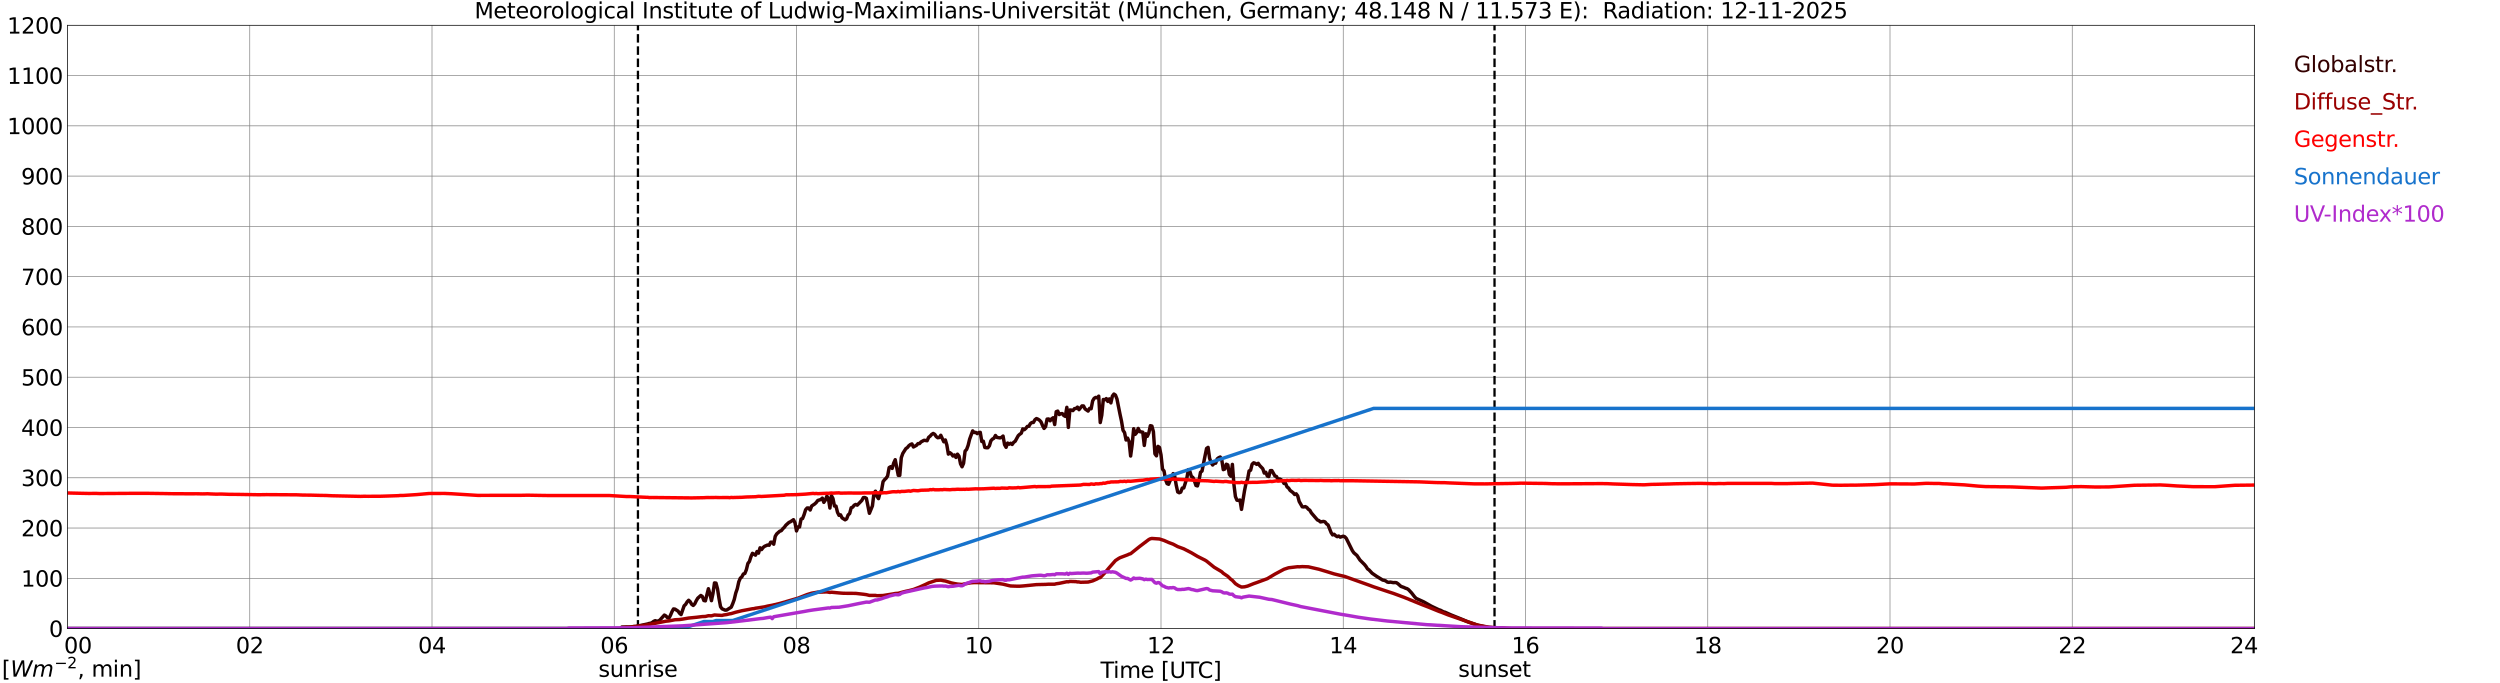<?xml version="1.0" encoding="utf-8" standalone="no"?>
<!DOCTYPE svg PUBLIC "-//W3C//DTD SVG 1.1//EN"
  "http://www.w3.org/Graphics/SVG/1.1/DTD/svg11.dtd">
<svg xmlns:xlink="http://www.w3.org/1999/xlink" width="1085.4pt" height="296.64pt" viewBox="0 0 1085.4 296.64" xmlns="http://www.w3.org/2000/svg" version="1.1">
 <defs>
  <style type="text/css">*{stroke-linejoin: round; stroke-linecap: butt}</style>
 </defs>
 <g id="figure_1">
  <g id="patch_1">
   <path d="M 0 296.64 
L 1085.4 296.64 
L 1085.4 0 
L 0 0 
z
" style="fill: #ffffff"/>
  </g>
  <g id="axes_1">
   <g id="patch_2">
    <path d="M 29.306 272.909 
L 978.814 272.909 
L 978.814 10.976 
L 29.306 10.976 
z
" style="fill: #ffffff"/>
   </g>
   <g id="patch_3">
    <path d="M 978.814 272.909 
L 978.814 272.909 
L 978.814 10.976 
L 978.814 10.976 
z
" clip-path="url(#p65980c272a)" style="fill: #d3d3d3; opacity: 0.25; stroke: #d3d3d3; stroke-linejoin: miter"/>
   </g>
   <g id="matplotlib.axis_1">
    <g id="xtick_1">
     <g id="line2d_1">
      <path d="M 29.306 272.909 
L 29.306 10.976 
" clip-path="url(#p65980c272a)" style="fill: none; stroke: #808080; stroke-width: 0.3; stroke-linecap: square"/>
     </g>
     <g id="line2d_2"/>
     <g id="text_1">
      <!--    00 -->
      <g transform="translate(18.733 283.627) scale(0.095 -0.095)">
       <defs>
        <path id="DejaVuSans-20" transform="scale(0.016)"/>
        <path id="DejaVuSans-30" d="M 2034 4250 
Q 1547 4250 1301 3770 
Q 1056 3291 1056 2328 
Q 1056 1369 1301 889 
Q 1547 409 2034 409 
Q 2525 409 2770 889 
Q 3016 1369 3016 2328 
Q 3016 3291 2770 3770 
Q 2525 4250 2034 4250 
z
M 2034 4750 
Q 2819 4750 3233 4129 
Q 3647 3509 3647 2328 
Q 3647 1150 3233 529 
Q 2819 -91 2034 -91 
Q 1250 -91 836 529 
Q 422 1150 422 2328 
Q 422 3509 836 4129 
Q 1250 4750 2034 4750 
z
" transform="scale(0.016)"/>
       </defs>
       <use xlink:href="#DejaVuSans-20"/>
       <use xlink:href="#DejaVuSans-20" transform="translate(31.787 0)"/>
       <use xlink:href="#DejaVuSans-20" transform="translate(63.574 0)"/>
       <use xlink:href="#DejaVuSans-30" transform="translate(95.361 0)"/>
       <use xlink:href="#DejaVuSans-30" transform="translate(158.984 0)"/>
      </g>
     </g>
    </g>
    <g id="xtick_2">
     <g id="line2d_3">
      <path d="M 108.431 272.909 
L 108.431 10.976 
" clip-path="url(#p65980c272a)" style="fill: none; stroke: #808080; stroke-width: 0.3; stroke-linecap: square"/>
     </g>
     <g id="line2d_4"/>
     <g id="text_2">
      <!-- 02 -->
      <g transform="translate(102.387 283.627) scale(0.095 -0.095)">
       <defs>
        <path id="DejaVuSans-32" d="M 1228 531 
L 3431 531 
L 3431 0 
L 469 0 
L 469 531 
Q 828 903 1448 1529 
Q 2069 2156 2228 2338 
Q 2531 2678 2651 2914 
Q 2772 3150 2772 3378 
Q 2772 3750 2511 3984 
Q 2250 4219 1831 4219 
Q 1534 4219 1204 4116 
Q 875 4013 500 3803 
L 500 4441 
Q 881 4594 1212 4672 
Q 1544 4750 1819 4750 
Q 2544 4750 2975 4387 
Q 3406 4025 3406 3419 
Q 3406 3131 3298 2873 
Q 3191 2616 2906 2266 
Q 2828 2175 2409 1742 
Q 1991 1309 1228 531 
z
" transform="scale(0.016)"/>
       </defs>
       <use xlink:href="#DejaVuSans-30"/>
       <use xlink:href="#DejaVuSans-32" transform="translate(63.623 0)"/>
      </g>
     </g>
    </g>
    <g id="xtick_3">
     <g id="line2d_5">
      <path d="M 187.557 272.909 
L 187.557 10.976 
" clip-path="url(#p65980c272a)" style="fill: none; stroke: #808080; stroke-width: 0.3; stroke-linecap: square"/>
     </g>
     <g id="line2d_6"/>
     <g id="text_3">
      <!-- 04 -->
      <g transform="translate(181.513 283.627) scale(0.095 -0.095)">
       <defs>
        <path id="DejaVuSans-34" d="M 2419 4116 
L 825 1625 
L 2419 1625 
L 2419 4116 
z
M 2253 4666 
L 3047 4666 
L 3047 1625 
L 3713 1625 
L 3713 1100 
L 3047 1100 
L 3047 0 
L 2419 0 
L 2419 1100 
L 313 1100 
L 313 1709 
L 2253 4666 
z
" transform="scale(0.016)"/>
       </defs>
       <use xlink:href="#DejaVuSans-30"/>
       <use xlink:href="#DejaVuSans-34" transform="translate(63.623 0)"/>
      </g>
     </g>
    </g>
    <g id="xtick_4">
     <g id="line2d_7">
      <path d="M 266.683 272.909 
L 266.683 10.976 
" clip-path="url(#p65980c272a)" style="fill: none; stroke: #808080; stroke-width: 0.3; stroke-linecap: square"/>
     </g>
     <g id="line2d_8"/>
     <g id="text_4">
      <!-- 06 -->
      <g transform="translate(260.638 283.627) scale(0.095 -0.095)">
       <defs>
        <path id="DejaVuSans-36" d="M 2113 2584 
Q 1688 2584 1439 2293 
Q 1191 2003 1191 1497 
Q 1191 994 1439 701 
Q 1688 409 2113 409 
Q 2538 409 2786 701 
Q 3034 994 3034 1497 
Q 3034 2003 2786 2293 
Q 2538 2584 2113 2584 
z
M 3366 4563 
L 3366 3988 
Q 3128 4100 2886 4159 
Q 2644 4219 2406 4219 
Q 1781 4219 1451 3797 
Q 1122 3375 1075 2522 
Q 1259 2794 1537 2939 
Q 1816 3084 2150 3084 
Q 2853 3084 3261 2657 
Q 3669 2231 3669 1497 
Q 3669 778 3244 343 
Q 2819 -91 2113 -91 
Q 1303 -91 875 529 
Q 447 1150 447 2328 
Q 447 3434 972 4092 
Q 1497 4750 2381 4750 
Q 2619 4750 2861 4703 
Q 3103 4656 3366 4563 
z
" transform="scale(0.016)"/>
       </defs>
       <use xlink:href="#DejaVuSans-30"/>
       <use xlink:href="#DejaVuSans-36" transform="translate(63.623 0)"/>
      </g>
     </g>
    </g>
    <g id="xtick_5">
     <g id="line2d_9">
      <path d="M 345.808 272.909 
L 345.808 10.976 
" clip-path="url(#p65980c272a)" style="fill: none; stroke: #808080; stroke-width: 0.3; stroke-linecap: square"/>
     </g>
     <g id="line2d_10"/>
     <g id="text_5">
      <!-- 08 -->
      <g transform="translate(339.764 283.627) scale(0.095 -0.095)">
       <defs>
        <path id="DejaVuSans-38" d="M 2034 2216 
Q 1584 2216 1326 1975 
Q 1069 1734 1069 1313 
Q 1069 891 1326 650 
Q 1584 409 2034 409 
Q 2484 409 2743 651 
Q 3003 894 3003 1313 
Q 3003 1734 2745 1975 
Q 2488 2216 2034 2216 
z
M 1403 2484 
Q 997 2584 770 2862 
Q 544 3141 544 3541 
Q 544 4100 942 4425 
Q 1341 4750 2034 4750 
Q 2731 4750 3128 4425 
Q 3525 4100 3525 3541 
Q 3525 3141 3298 2862 
Q 3072 2584 2669 2484 
Q 3125 2378 3379 2068 
Q 3634 1759 3634 1313 
Q 3634 634 3220 271 
Q 2806 -91 2034 -91 
Q 1263 -91 848 271 
Q 434 634 434 1313 
Q 434 1759 690 2068 
Q 947 2378 1403 2484 
z
M 1172 3481 
Q 1172 3119 1398 2916 
Q 1625 2713 2034 2713 
Q 2441 2713 2670 2916 
Q 2900 3119 2900 3481 
Q 2900 3844 2670 4047 
Q 2441 4250 2034 4250 
Q 1625 4250 1398 4047 
Q 1172 3844 1172 3481 
z
" transform="scale(0.016)"/>
       </defs>
       <use xlink:href="#DejaVuSans-30"/>
       <use xlink:href="#DejaVuSans-38" transform="translate(63.623 0)"/>
      </g>
     </g>
    </g>
    <g id="xtick_6">
     <g id="line2d_11">
      <path d="M 424.934 272.909 
L 424.934 10.976 
" clip-path="url(#p65980c272a)" style="fill: none; stroke: #808080; stroke-width: 0.3; stroke-linecap: square"/>
     </g>
     <g id="line2d_12"/>
     <g id="text_6">
      <!-- 10 -->
      <g transform="translate(418.89 283.627) scale(0.095 -0.095)">
       <defs>
        <path id="DejaVuSans-31" d="M 794 531 
L 1825 531 
L 1825 4091 
L 703 3866 
L 703 4441 
L 1819 4666 
L 2450 4666 
L 2450 531 
L 3481 531 
L 3481 0 
L 794 0 
L 794 531 
z
" transform="scale(0.016)"/>
       </defs>
       <use xlink:href="#DejaVuSans-31"/>
       <use xlink:href="#DejaVuSans-30" transform="translate(63.623 0)"/>
      </g>
     </g>
    </g>
    <g id="xtick_7">
     <g id="line2d_13">
      <path d="M 504.06 272.909 
L 504.06 10.976 
" clip-path="url(#p65980c272a)" style="fill: none; stroke: #808080; stroke-width: 0.3; stroke-linecap: square"/>
     </g>
     <g id="line2d_14"/>
     <g id="text_7">
      <!-- 12 -->
      <g transform="translate(498.015 283.627) scale(0.095 -0.095)">
       <use xlink:href="#DejaVuSans-31"/>
       <use xlink:href="#DejaVuSans-32" transform="translate(63.623 0)"/>
      </g>
     </g>
    </g>
    <g id="xtick_8">
     <g id="line2d_15">
      <path d="M 583.185 272.909 
L 583.185 10.976 
" clip-path="url(#p65980c272a)" style="fill: none; stroke: #808080; stroke-width: 0.3; stroke-linecap: square"/>
     </g>
     <g id="line2d_16"/>
     <g id="text_8">
      <!-- 14 -->
      <g transform="translate(577.141 283.627) scale(0.095 -0.095)">
       <use xlink:href="#DejaVuSans-31"/>
       <use xlink:href="#DejaVuSans-34" transform="translate(63.623 0)"/>
      </g>
     </g>
    </g>
    <g id="xtick_9">
     <g id="line2d_17">
      <path d="M 662.311 272.909 
L 662.311 10.976 
" clip-path="url(#p65980c272a)" style="fill: none; stroke: #808080; stroke-width: 0.3; stroke-linecap: square"/>
     </g>
     <g id="line2d_18"/>
     <g id="text_9">
      <!-- 16 -->
      <g transform="translate(656.267 283.627) scale(0.095 -0.095)">
       <use xlink:href="#DejaVuSans-31"/>
       <use xlink:href="#DejaVuSans-36" transform="translate(63.623 0)"/>
      </g>
     </g>
    </g>
    <g id="xtick_10">
     <g id="line2d_19">
      <path d="M 741.437 272.909 
L 741.437 10.976 
" clip-path="url(#p65980c272a)" style="fill: none; stroke: #808080; stroke-width: 0.3; stroke-linecap: square"/>
     </g>
     <g id="line2d_20"/>
     <g id="text_10">
      <!-- 18 -->
      <g transform="translate(735.392 283.627) scale(0.095 -0.095)">
       <use xlink:href="#DejaVuSans-31"/>
       <use xlink:href="#DejaVuSans-38" transform="translate(63.623 0)"/>
      </g>
     </g>
    </g>
    <g id="xtick_11">
     <g id="line2d_21">
      <path d="M 820.562 272.909 
L 820.562 10.976 
" clip-path="url(#p65980c272a)" style="fill: none; stroke: #808080; stroke-width: 0.3; stroke-linecap: square"/>
     </g>
     <g id="line2d_22"/>
     <g id="text_11">
      <!-- 20 -->
      <g transform="translate(814.518 283.627) scale(0.095 -0.095)">
       <use xlink:href="#DejaVuSans-32"/>
       <use xlink:href="#DejaVuSans-30" transform="translate(63.623 0)"/>
      </g>
     </g>
    </g>
    <g id="xtick_12">
     <g id="line2d_23">
      <path d="M 899.688 272.909 
L 899.688 10.976 
" clip-path="url(#p65980c272a)" style="fill: none; stroke: #808080; stroke-width: 0.3; stroke-linecap: square"/>
     </g>
     <g id="line2d_24"/>
     <g id="text_12">
      <!-- 22 -->
      <g transform="translate(893.644 283.627) scale(0.095 -0.095)">
       <use xlink:href="#DejaVuSans-32"/>
       <use xlink:href="#DejaVuSans-32" transform="translate(63.623 0)"/>
      </g>
     </g>
    </g>
    <g id="xtick_13">
     <g id="line2d_25">
      <path d="M 978.814 272.909 
L 978.814 10.976 
" clip-path="url(#p65980c272a)" style="fill: none; stroke: #808080; stroke-width: 0.3; stroke-linecap: square"/>
     </g>
     <g id="line2d_26"/>
     <g id="text_13">
      <!-- 24    -->
      <g transform="translate(968.241 283.627) scale(0.095 -0.095)">
       <use xlink:href="#DejaVuSans-32"/>
       <use xlink:href="#DejaVuSans-34" transform="translate(63.623 0)"/>
       <use xlink:href="#DejaVuSans-20" transform="translate(127.246 0)"/>
       <use xlink:href="#DejaVuSans-20" transform="translate(159.033 0)"/>
       <use xlink:href="#DejaVuSans-20" transform="translate(190.82 0)"/>
      </g>
     </g>
    </g>
    <g id="text_14">
     <!-- Time [UTC] -->
     <g transform="translate(477.806 294.322) scale(0.095 -0.095)">
      <defs>
       <path id="DejaVuSans-54" d="M -19 4666 
L 3928 4666 
L 3928 4134 
L 2272 4134 
L 2272 0 
L 1638 0 
L 1638 4134 
L -19 4134 
L -19 4666 
z
" transform="scale(0.016)"/>
       <path id="DejaVuSans-69" d="M 603 3500 
L 1178 3500 
L 1178 0 
L 603 0 
L 603 3500 
z
M 603 4863 
L 1178 4863 
L 1178 4134 
L 603 4134 
L 603 4863 
z
" transform="scale(0.016)"/>
       <path id="DejaVuSans-6d" d="M 3328 2828 
Q 3544 3216 3844 3400 
Q 4144 3584 4550 3584 
Q 5097 3584 5394 3201 
Q 5691 2819 5691 2113 
L 5691 0 
L 5113 0 
L 5113 2094 
Q 5113 2597 4934 2840 
Q 4756 3084 4391 3084 
Q 3944 3084 3684 2787 
Q 3425 2491 3425 1978 
L 3425 0 
L 2847 0 
L 2847 2094 
Q 2847 2600 2669 2842 
Q 2491 3084 2119 3084 
Q 1678 3084 1418 2786 
Q 1159 2488 1159 1978 
L 1159 0 
L 581 0 
L 581 3500 
L 1159 3500 
L 1159 2956 
Q 1356 3278 1631 3431 
Q 1906 3584 2284 3584 
Q 2666 3584 2933 3390 
Q 3200 3197 3328 2828 
z
" transform="scale(0.016)"/>
       <path id="DejaVuSans-65" d="M 3597 1894 
L 3597 1613 
L 953 1613 
Q 991 1019 1311 708 
Q 1631 397 2203 397 
Q 2534 397 2845 478 
Q 3156 559 3463 722 
L 3463 178 
Q 3153 47 2828 -22 
Q 2503 -91 2169 -91 
Q 1331 -91 842 396 
Q 353 884 353 1716 
Q 353 2575 817 3079 
Q 1281 3584 2069 3584 
Q 2775 3584 3186 3129 
Q 3597 2675 3597 1894 
z
M 3022 2063 
Q 3016 2534 2758 2815 
Q 2500 3097 2075 3097 
Q 1594 3097 1305 2825 
Q 1016 2553 972 2059 
L 3022 2063 
z
" transform="scale(0.016)"/>
       <path id="DejaVuSans-5b" d="M 550 4863 
L 1875 4863 
L 1875 4416 
L 1125 4416 
L 1125 -397 
L 1875 -397 
L 1875 -844 
L 550 -844 
L 550 4863 
z
" transform="scale(0.016)"/>
       <path id="DejaVuSans-55" d="M 556 4666 
L 1191 4666 
L 1191 1831 
Q 1191 1081 1462 751 
Q 1734 422 2344 422 
Q 2950 422 3222 751 
Q 3494 1081 3494 1831 
L 3494 4666 
L 4128 4666 
L 4128 1753 
Q 4128 841 3676 375 
Q 3225 -91 2344 -91 
Q 1459 -91 1007 375 
Q 556 841 556 1753 
L 556 4666 
z
" transform="scale(0.016)"/>
       <path id="DejaVuSans-43" d="M 4122 4306 
L 4122 3641 
Q 3803 3938 3442 4084 
Q 3081 4231 2675 4231 
Q 1875 4231 1450 3742 
Q 1025 3253 1025 2328 
Q 1025 1406 1450 917 
Q 1875 428 2675 428 
Q 3081 428 3442 575 
Q 3803 722 4122 1019 
L 4122 359 
Q 3791 134 3420 21 
Q 3050 -91 2638 -91 
Q 1578 -91 968 557 
Q 359 1206 359 2328 
Q 359 3453 968 4101 
Q 1578 4750 2638 4750 
Q 3056 4750 3426 4639 
Q 3797 4528 4122 4306 
z
" transform="scale(0.016)"/>
       <path id="DejaVuSans-5d" d="M 1947 4863 
L 1947 -844 
L 622 -844 
L 622 -397 
L 1369 -397 
L 1369 4416 
L 622 4416 
L 622 4863 
L 1947 4863 
z
" transform="scale(0.016)"/>
      </defs>
      <use xlink:href="#DejaVuSans-54"/>
      <use xlink:href="#DejaVuSans-69" transform="translate(57.959 0)"/>
      <use xlink:href="#DejaVuSans-6d" transform="translate(85.742 0)"/>
      <use xlink:href="#DejaVuSans-65" transform="translate(183.154 0)"/>
      <use xlink:href="#DejaVuSans-20" transform="translate(244.678 0)"/>
      <use xlink:href="#DejaVuSans-5b" transform="translate(276.465 0)"/>
      <use xlink:href="#DejaVuSans-55" transform="translate(315.479 0)"/>
      <use xlink:href="#DejaVuSans-54" transform="translate(388.672 0)"/>
      <use xlink:href="#DejaVuSans-43" transform="translate(443.881 0)"/>
      <use xlink:href="#DejaVuSans-5d" transform="translate(513.705 0)"/>
     </g>
    </g>
   </g>
   <g id="matplotlib.axis_2">
    <g id="ytick_1">
     <g id="line2d_27">
      <path d="M 29.306 272.909 
L 978.814 272.909 
" clip-path="url(#p65980c272a)" style="fill: none; stroke: #808080; stroke-width: 0.3; stroke-linecap: square"/>
     </g>
     <g id="line2d_28"/>
     <g id="text_15">
      <!-- 0 -->
      <g transform="translate(21.261 276.518) scale(0.095 -0.095)">
       <use xlink:href="#DejaVuSans-30"/>
      </g>
     </g>
    </g>
    <g id="ytick_2">
     <g id="line2d_29">
      <path d="M 29.306 251.081 
L 978.814 251.081 
" clip-path="url(#p65980c272a)" style="fill: none; stroke: #808080; stroke-width: 0.3; stroke-linecap: square"/>
     </g>
     <g id="line2d_30"/>
     <g id="text_16">
      <!-- 100 -->
      <g transform="translate(9.173 254.69) scale(0.095 -0.095)">
       <use xlink:href="#DejaVuSans-31"/>
       <use xlink:href="#DejaVuSans-30" transform="translate(63.623 0)"/>
       <use xlink:href="#DejaVuSans-30" transform="translate(127.246 0)"/>
      </g>
     </g>
    </g>
    <g id="ytick_3">
     <g id="line2d_31">
      <path d="M 29.306 229.253 
L 978.814 229.253 
" clip-path="url(#p65980c272a)" style="fill: none; stroke: #808080; stroke-width: 0.3; stroke-linecap: square"/>
     </g>
     <g id="line2d_32"/>
     <g id="text_17">
      <!-- 200 -->
      <g transform="translate(9.173 232.863) scale(0.095 -0.095)">
       <use xlink:href="#DejaVuSans-32"/>
       <use xlink:href="#DejaVuSans-30" transform="translate(63.623 0)"/>
       <use xlink:href="#DejaVuSans-30" transform="translate(127.246 0)"/>
      </g>
     </g>
    </g>
    <g id="ytick_4">
     <g id="line2d_33">
      <path d="M 29.306 207.426 
L 978.814 207.426 
" clip-path="url(#p65980c272a)" style="fill: none; stroke: #808080; stroke-width: 0.3; stroke-linecap: square"/>
     </g>
     <g id="line2d_34"/>
     <g id="text_18">
      <!-- 300 -->
      <g transform="translate(9.173 211.035) scale(0.095 -0.095)">
       <defs>
        <path id="DejaVuSans-33" d="M 2597 2516 
Q 3050 2419 3304 2112 
Q 3559 1806 3559 1356 
Q 3559 666 3084 287 
Q 2609 -91 1734 -91 
Q 1441 -91 1130 -33 
Q 819 25 488 141 
L 488 750 
Q 750 597 1062 519 
Q 1375 441 1716 441 
Q 2309 441 2620 675 
Q 2931 909 2931 1356 
Q 2931 1769 2642 2001 
Q 2353 2234 1838 2234 
L 1294 2234 
L 1294 2753 
L 1863 2753 
Q 2328 2753 2575 2939 
Q 2822 3125 2822 3475 
Q 2822 3834 2567 4026 
Q 2313 4219 1838 4219 
Q 1578 4219 1281 4162 
Q 984 4106 628 3988 
L 628 4550 
Q 988 4650 1302 4700 
Q 1616 4750 1894 4750 
Q 2613 4750 3031 4423 
Q 3450 4097 3450 3541 
Q 3450 3153 3228 2886 
Q 3006 2619 2597 2516 
z
" transform="scale(0.016)"/>
       </defs>
       <use xlink:href="#DejaVuSans-33"/>
       <use xlink:href="#DejaVuSans-30" transform="translate(63.623 0)"/>
       <use xlink:href="#DejaVuSans-30" transform="translate(127.246 0)"/>
      </g>
     </g>
    </g>
    <g id="ytick_5">
     <g id="line2d_35">
      <path d="M 29.306 185.598 
L 978.814 185.598 
" clip-path="url(#p65980c272a)" style="fill: none; stroke: #808080; stroke-width: 0.3; stroke-linecap: square"/>
     </g>
     <g id="line2d_36"/>
     <g id="text_19">
      <!-- 400 -->
      <g transform="translate(9.173 189.207) scale(0.095 -0.095)">
       <use xlink:href="#DejaVuSans-34"/>
       <use xlink:href="#DejaVuSans-30" transform="translate(63.623 0)"/>
       <use xlink:href="#DejaVuSans-30" transform="translate(127.246 0)"/>
      </g>
     </g>
    </g>
    <g id="ytick_6">
     <g id="line2d_37">
      <path d="M 29.306 163.77 
L 978.814 163.77 
" clip-path="url(#p65980c272a)" style="fill: none; stroke: #808080; stroke-width: 0.3; stroke-linecap: square"/>
     </g>
     <g id="line2d_38"/>
     <g id="text_20">
      <!-- 500 -->
      <g transform="translate(9.173 167.379) scale(0.095 -0.095)">
       <defs>
        <path id="DejaVuSans-35" d="M 691 4666 
L 3169 4666 
L 3169 4134 
L 1269 4134 
L 1269 2991 
Q 1406 3038 1543 3061 
Q 1681 3084 1819 3084 
Q 2600 3084 3056 2656 
Q 3513 2228 3513 1497 
Q 3513 744 3044 326 
Q 2575 -91 1722 -91 
Q 1428 -91 1123 -41 
Q 819 9 494 109 
L 494 744 
Q 775 591 1075 516 
Q 1375 441 1709 441 
Q 2250 441 2565 725 
Q 2881 1009 2881 1497 
Q 2881 1984 2565 2268 
Q 2250 2553 1709 2553 
Q 1456 2553 1204 2497 
Q 953 2441 691 2322 
L 691 4666 
z
" transform="scale(0.016)"/>
       </defs>
       <use xlink:href="#DejaVuSans-35"/>
       <use xlink:href="#DejaVuSans-30" transform="translate(63.623 0)"/>
       <use xlink:href="#DejaVuSans-30" transform="translate(127.246 0)"/>
      </g>
     </g>
    </g>
    <g id="ytick_7">
     <g id="line2d_39">
      <path d="M 29.306 141.942 
L 978.814 141.942 
" clip-path="url(#p65980c272a)" style="fill: none; stroke: #808080; stroke-width: 0.3; stroke-linecap: square"/>
     </g>
     <g id="line2d_40"/>
     <g id="text_21">
      <!-- 600 -->
      <g transform="translate(9.173 145.551) scale(0.095 -0.095)">
       <use xlink:href="#DejaVuSans-36"/>
       <use xlink:href="#DejaVuSans-30" transform="translate(63.623 0)"/>
       <use xlink:href="#DejaVuSans-30" transform="translate(127.246 0)"/>
      </g>
     </g>
    </g>
    <g id="ytick_8">
     <g id="line2d_41">
      <path d="M 29.306 120.114 
L 978.814 120.114 
" clip-path="url(#p65980c272a)" style="fill: none; stroke: #808080; stroke-width: 0.3; stroke-linecap: square"/>
     </g>
     <g id="line2d_42"/>
     <g id="text_22">
      <!-- 700 -->
      <g transform="translate(9.173 123.724) scale(0.095 -0.095)">
       <defs>
        <path id="DejaVuSans-37" d="M 525 4666 
L 3525 4666 
L 3525 4397 
L 1831 0 
L 1172 0 
L 2766 4134 
L 525 4134 
L 525 4666 
z
" transform="scale(0.016)"/>
       </defs>
       <use xlink:href="#DejaVuSans-37"/>
       <use xlink:href="#DejaVuSans-30" transform="translate(63.623 0)"/>
       <use xlink:href="#DejaVuSans-30" transform="translate(127.246 0)"/>
      </g>
     </g>
    </g>
    <g id="ytick_9">
     <g id="line2d_43">
      <path d="M 29.306 98.287 
L 978.814 98.287 
" clip-path="url(#p65980c272a)" style="fill: none; stroke: #808080; stroke-width: 0.3; stroke-linecap: square"/>
     </g>
     <g id="line2d_44"/>
     <g id="text_23">
      <!-- 800 -->
      <g transform="translate(9.173 101.896) scale(0.095 -0.095)">
       <use xlink:href="#DejaVuSans-38"/>
       <use xlink:href="#DejaVuSans-30" transform="translate(63.623 0)"/>
       <use xlink:href="#DejaVuSans-30" transform="translate(127.246 0)"/>
      </g>
     </g>
    </g>
    <g id="ytick_10">
     <g id="line2d_45">
      <path d="M 29.306 76.459 
L 978.814 76.459 
" clip-path="url(#p65980c272a)" style="fill: none; stroke: #808080; stroke-width: 0.3; stroke-linecap: square"/>
     </g>
     <g id="line2d_46"/>
     <g id="text_24">
      <!-- 900 -->
      <g transform="translate(9.173 80.068) scale(0.095 -0.095)">
       <defs>
        <path id="DejaVuSans-39" d="M 703 97 
L 703 672 
Q 941 559 1184 500 
Q 1428 441 1663 441 
Q 2288 441 2617 861 
Q 2947 1281 2994 2138 
Q 2813 1869 2534 1725 
Q 2256 1581 1919 1581 
Q 1219 1581 811 2004 
Q 403 2428 403 3163 
Q 403 3881 828 4315 
Q 1253 4750 1959 4750 
Q 2769 4750 3195 4129 
Q 3622 3509 3622 2328 
Q 3622 1225 3098 567 
Q 2575 -91 1691 -91 
Q 1453 -91 1209 -44 
Q 966 3 703 97 
z
M 1959 2075 
Q 2384 2075 2632 2365 
Q 2881 2656 2881 3163 
Q 2881 3666 2632 3958 
Q 2384 4250 1959 4250 
Q 1534 4250 1286 3958 
Q 1038 3666 1038 3163 
Q 1038 2656 1286 2365 
Q 1534 2075 1959 2075 
z
" transform="scale(0.016)"/>
       </defs>
       <use xlink:href="#DejaVuSans-39"/>
       <use xlink:href="#DejaVuSans-30" transform="translate(63.623 0)"/>
       <use xlink:href="#DejaVuSans-30" transform="translate(127.246 0)"/>
      </g>
     </g>
    </g>
    <g id="ytick_11">
     <g id="line2d_47">
      <path d="M 29.306 54.631 
L 978.814 54.631 
" clip-path="url(#p65980c272a)" style="fill: none; stroke: #808080; stroke-width: 0.3; stroke-linecap: square"/>
     </g>
     <g id="line2d_48"/>
     <g id="text_25">
      <!-- 1000 -->
      <g transform="translate(3.128 58.24) scale(0.095 -0.095)">
       <use xlink:href="#DejaVuSans-31"/>
       <use xlink:href="#DejaVuSans-30" transform="translate(63.623 0)"/>
       <use xlink:href="#DejaVuSans-30" transform="translate(127.246 0)"/>
       <use xlink:href="#DejaVuSans-30" transform="translate(190.869 0)"/>
      </g>
     </g>
    </g>
    <g id="ytick_12">
     <g id="line2d_49">
      <path d="M 29.306 32.803 
L 978.814 32.803 
" clip-path="url(#p65980c272a)" style="fill: none; stroke: #808080; stroke-width: 0.3; stroke-linecap: square"/>
     </g>
     <g id="line2d_50"/>
     <g id="text_26">
      <!-- 1100 -->
      <g transform="translate(3.128 36.413) scale(0.095 -0.095)">
       <use xlink:href="#DejaVuSans-31"/>
       <use xlink:href="#DejaVuSans-31" transform="translate(63.623 0)"/>
       <use xlink:href="#DejaVuSans-30" transform="translate(127.246 0)"/>
       <use xlink:href="#DejaVuSans-30" transform="translate(190.869 0)"/>
      </g>
     </g>
    </g>
    <g id="ytick_13">
     <g id="line2d_51">
      <path d="M 29.306 10.976 
L 978.814 10.976 
" clip-path="url(#p65980c272a)" style="fill: none; stroke: #808080; stroke-width: 0.3; stroke-linecap: square"/>
     </g>
     <g id="line2d_52"/>
     <g id="text_27">
      <!-- 1200 -->
      <g transform="translate(3.128 14.585) scale(0.095 -0.095)">
       <use xlink:href="#DejaVuSans-31"/>
       <use xlink:href="#DejaVuSans-32" transform="translate(63.623 0)"/>
       <use xlink:href="#DejaVuSans-30" transform="translate(127.246 0)"/>
       <use xlink:href="#DejaVuSans-30" transform="translate(190.869 0)"/>
      </g>
     </g>
    </g>
   </g>
   <g id="line2d_53">
    <path d="M 276.969 272.909 
L 276.969 10.976 
" clip-path="url(#p65980c272a)" style="fill: none; stroke-dasharray: 3.7,1.6; stroke-dashoffset: 0; stroke: #000000"/>
   </g>
   <g id="line2d_54">
    <path d="M 648.86 272.909 
L 648.86 10.976 
" clip-path="url(#p65980c272a)" style="fill: none; stroke-dasharray: 3.7,1.6; stroke-dashoffset: 0; stroke: #000000"/>
   </g>
   <g id="line2d_55">
    <path d="M 29.306 272.909 
L 269.32 272.909 
L 269.98 272.243 
L 273.936 272.21 
L 275.255 271.975 
L 275.914 272.025 
L 281.189 270.894 
L 281.849 270.674 
L 282.508 270.589 
L 283.167 270.268 
L 283.827 269.761 
L 284.486 269.475 
L 285.145 269.694 
L 285.805 269.611 
L 286.464 269.24 
L 288.442 267.044 
L 289.102 267.415 
L 289.761 268.159 
L 290.42 268.377 
L 291.08 267.146 
L 291.739 265.592 
L 292.399 264.376 
L 293.058 264.461 
L 294.377 265.321 
L 295.036 266.251 
L 295.696 266.825 
L 297.014 263.027 
L 297.674 262.401 
L 298.333 261.305 
L 298.992 260.613 
L 299.652 261.237 
L 300.311 262.368 
L 300.971 262.857 
L 301.63 262.165 
L 302.289 260.799 
L 302.949 259.701 
L 304.267 258.535 
L 304.927 258.959 
L 305.586 260.714 
L 306.246 260.866 
L 307.564 255.599 
L 308.224 257.843 
L 308.883 260.781 
L 309.543 257.675 
L 310.202 253.083 
L 310.861 253.168 
L 311.521 255.682 
L 312.18 259.919 
L 312.839 263.431 
L 313.499 264.326 
L 314.818 264.9 
L 315.477 264.867 
L 316.796 264.023 
L 317.455 263.634 
L 318.114 262.115 
L 318.774 260.292 
L 319.433 257.49 
L 320.093 255.582 
L 320.752 252.576 
L 321.411 251.024 
L 322.071 250.45 
L 322.73 249.217 
L 323.39 248.964 
L 324.049 247.309 
L 324.708 244.627 
L 325.368 243.764 
L 326.027 241.689 
L 326.686 240.237 
L 328.005 241.029 
L 328.665 239.46 
L 329.324 240.152 
L 329.983 237.838 
L 330.643 238.6 
L 331.302 237.705 
L 331.961 237.181 
L 333.28 236.607 
L 333.94 236.725 
L 334.599 235.409 
L 335.258 235.409 
L 335.918 236.269 
L 336.577 232.859 
L 337.236 231.779 
L 338.555 230.613 
L 339.215 230.395 
L 339.874 229.55 
L 340.533 228.926 
L 341.193 228.013 
L 342.512 226.833 
L 343.171 226.529 
L 344.49 225.634 
L 345.149 227.001 
L 345.808 230.513 
L 346.468 228.773 
L 347.127 228.791 
L 347.787 225.364 
L 348.446 225.128 
L 349.105 223.438 
L 349.765 221.312 
L 350.424 220.553 
L 351.083 220.553 
L 351.743 221.43 
L 352.402 219.675 
L 353.721 218.798 
L 354.38 218.171 
L 355.04 217.279 
L 356.359 216.873 
L 357.018 216.264 
L 357.677 218.104 
L 358.337 217.108 
L 358.996 215.421 
L 359.655 216.416 
L 360.315 220.57 
L 360.974 215.201 
L 361.634 216.434 
L 362.293 219.691 
L 362.952 219.743 
L 363.612 222.426 
L 364.271 223.744 
L 364.93 223.523 
L 365.59 224.84 
L 366.909 225.684 
L 367.568 225.278 
L 368.227 223.574 
L 368.887 222.967 
L 369.546 220.452 
L 370.206 220.182 
L 370.865 219.337 
L 371.524 218.999 
L 372.184 219.319 
L 374.162 217.279 
L 374.821 216.045 
L 375.481 215.995 
L 376.14 216.349 
L 377.459 222.849 
L 378.777 219.608 
L 379.437 214.087 
L 380.096 213.26 
L 380.756 215.521 
L 381.415 216.484 
L 382.074 214.02 
L 382.734 212.854 
L 383.393 209.106 
L 384.053 208.246 
L 384.712 207.622 
L 385.371 206.642 
L 386.031 203.012 
L 386.69 202.623 
L 387.349 203.368 
L 388.009 201.037 
L 388.668 199.585 
L 389.987 206.371 
L 390.646 206.371 
L 391.306 198.708 
L 391.965 196.85 
L 393.284 194.774 
L 393.943 194.318 
L 394.603 193.508 
L 395.262 193.002 
L 395.921 192.731 
L 396.581 194.065 
L 397.899 193.34 
L 398.559 192.598 
L 399.218 192.58 
L 399.878 191.871 
L 401.196 191.144 
L 402.515 191.347 
L 403.175 189.878 
L 403.834 189.357 
L 404.493 188.612 
L 405.153 188.191 
L 405.812 188.562 
L 406.471 189.542 
L 407.131 190.048 
L 407.79 189.946 
L 408.45 188.983 
L 409.768 191.803 
L 410.428 191.011 
L 411.087 193.255 
L 411.746 197.156 
L 412.406 196.547 
L 413.065 197.053 
L 413.725 197.983 
L 414.384 197.527 
L 415.043 198.607 
L 415.703 197.188 
L 416.362 198.05 
L 417.022 201.375 
L 417.681 202.658 
L 418.34 201.172 
L 419 195.855 
L 419.659 195.145 
L 420.318 193.373 
L 420.978 190.655 
L 422.297 187.075 
L 422.956 187.77 
L 423.615 187.735 
L 424.275 188.259 
L 424.934 187.785 
L 425.593 187.717 
L 426.253 191.686 
L 426.912 191.55 
L 427.572 194.268 
L 428.231 194.386 
L 428.89 194.386 
L 429.55 193.558 
L 430.209 191.365 
L 430.869 190.638 
L 431.528 190.267 
L 432.187 189.068 
L 432.847 189.913 
L 434.165 190.116 
L 434.825 189.896 
L 435.484 189.322 
L 436.144 193.052 
L 436.803 194.2 
L 437.462 192.36 
L 438.122 192.851 
L 438.781 192.445 
L 439.44 192.969 
L 440.1 192.039 
L 440.759 191.568 
L 442.078 189.154 
L 442.737 188.545 
L 443.397 188.106 
L 444.056 186.215 
L 444.716 186.554 
L 445.375 185.98 
L 446.034 185.135 
L 446.694 185.067 
L 447.353 183.919 
L 448.012 183.43 
L 448.672 183.413 
L 449.331 182.232 
L 449.991 181.726 
L 450.65 181.996 
L 451.309 182.435 
L 451.969 183.16 
L 452.628 184.746 
L 453.287 185.997 
L 453.947 185.22 
L 454.606 181.961 
L 455.266 181.894 
L 455.925 182.688 
L 456.584 181.826 
L 457.244 181.37 
L 457.903 184.308 
L 458.563 178.755 
L 459.222 178.484 
L 459.881 179.986 
L 460.541 179.615 
L 461.2 179.565 
L 461.859 180.409 
L 462.519 180.78 
L 463.178 176.847 
L 463.838 185.556 
L 464.497 177.995 
L 465.156 178.045 
L 465.816 178.264 
L 466.475 177.421 
L 467.134 177.353 
L 467.794 176.762 
L 468.453 177.86 
L 469.772 176.223 
L 470.431 176.255 
L 471.091 177.539 
L 472.409 178.467 
L 473.069 177.303 
L 473.728 177.454 
L 474.388 174.044 
L 475.047 172.929 
L 475.706 172.558 
L 476.366 172.711 
L 477.025 172.001 
L 477.685 183.448 
L 478.344 180.257 
L 479.003 173.453 
L 479.663 173.571 
L 480.322 173.049 
L 480.981 174.28 
L 481.641 173.182 
L 482.3 174.922 
L 482.96 171.951 
L 483.619 171.089 
L 484.278 171.53 
L 484.938 173.217 
L 486.256 179.8 
L 486.916 182.874 
L 487.575 186.807 
L 488.235 187.82 
L 488.894 191.026 
L 489.553 190.217 
L 490.213 191.718 
L 490.872 197.983 
L 491.532 193.069 
L 492.191 186.13 
L 492.85 188.579 
L 493.51 187.82 
L 494.169 186.012 
L 494.828 187.381 
L 496.147 187.65 
L 496.807 193.39 
L 497.466 188.326 
L 498.125 189.424 
L 498.785 187.92 
L 499.444 184.814 
L 500.103 184.982 
L 500.763 187.431 
L 501.422 197.038 
L 502.082 197.915 
L 502.741 193.796 
L 503.4 194.268 
L 504.06 197.492 
L 504.719 203.704 
L 505.379 204.481 
L 506.038 208.296 
L 506.697 209.968 
L 507.357 210.254 
L 508.016 208.635 
L 508.675 207.925 
L 509.335 205.629 
L 509.994 206.677 
L 510.654 210.575 
L 511.313 213.581 
L 511.972 213.935 
L 512.632 213.649 
L 513.291 211.909 
L 513.95 211.841 
L 515.269 207.655 
L 515.929 203.907 
L 516.588 204.651 
L 517.247 206.845 
L 517.907 207.266 
L 518.566 208.785 
L 519.226 210.761 
L 519.885 210.964 
L 520.544 208.617 
L 521.204 205.055 
L 521.863 204.516 
L 523.182 197.93 
L 523.841 194.706 
L 524.501 194.235 
L 525.16 198.978 
L 525.819 200.868 
L 526.479 201.881 
L 527.138 201.139 
L 527.797 201.089 
L 528.457 199.231 
L 529.116 198.725 
L 529.776 198.422 
L 530.435 199.585 
L 531.094 203.892 
L 531.754 203.638 
L 532.413 201.543 
L 533.073 201.849 
L 533.732 205.95 
L 534.391 206.744 
L 535.051 201.628 
L 535.71 210.254 
L 536.369 215.589 
L 537.029 217.159 
L 537.688 217.261 
L 538.348 217.091 
L 539.007 221.144 
L 540.326 213.024 
L 540.985 209.765 
L 541.644 208.093 
L 542.304 204.463 
L 542.963 204.145 
L 543.623 201.543 
L 544.282 200.936 
L 544.941 201.157 
L 545.601 201.611 
L 546.26 201.157 
L 546.919 202.117 
L 548.238 203.486 
L 548.898 205.393 
L 549.557 205.038 
L 550.216 206.677 
L 550.876 206.895 
L 551.535 204.33 
L 552.195 204.313 
L 553.513 206.642 
L 554.173 206.862 
L 554.832 208.078 
L 555.491 207.925 
L 556.151 208.229 
L 556.81 208.735 
L 557.47 209.901 
L 558.129 209.851 
L 558.788 211.403 
L 559.448 211.891 
L 560.107 212.904 
L 561.426 213.917 
L 562.085 214.694 
L 562.745 214.391 
L 563.404 215.286 
L 564.063 217.733 
L 565.382 220.029 
L 566.042 220.097 
L 566.701 219.944 
L 567.36 220.3 
L 568.02 221.077 
L 568.679 221.531 
L 569.338 222.679 
L 571.976 225.752 
L 572.635 226.023 
L 573.295 226.597 
L 574.613 226.376 
L 575.273 226.579 
L 575.932 227.439 
L 576.592 227.896 
L 577.91 231.222 
L 578.57 232.235 
L 579.229 231.964 
L 579.889 232.589 
L 580.548 232.995 
L 581.207 232.724 
L 581.867 233.213 
L 583.185 232.792 
L 583.845 233.045 
L 584.504 233.754 
L 587.142 239.071 
L 587.801 240.017 
L 589.12 241.147 
L 590.439 243.14 
L 592.417 245.116 
L 593.076 245.943 
L 593.736 246.988 
L 594.395 247.445 
L 595.714 248.863 
L 597.692 250.23 
L 600.329 251.852 
L 600.989 251.969 
L 601.648 252.223 
L 602.307 252.712 
L 602.967 252.829 
L 603.626 252.729 
L 604.945 252.965 
L 605.604 252.915 
L 606.264 252.982 
L 606.923 253.421 
L 608.242 254.587 
L 609.561 255.058 
L 610.22 255.379 
L 610.879 255.564 
L 611.539 256.003 
L 612.858 257.422 
L 614.176 259.127 
L 614.836 259.801 
L 618.133 261.305 
L 621.429 263.178 
L 624.726 264.747 
L 625.386 264.933 
L 626.705 265.642 
L 627.364 265.795 
L 630.001 266.976 
L 634.617 268.834 
L 637.255 269.964 
L 641.87 271.534 
L 645.827 272.361 
L 653.739 272.909 
L 978.154 272.909 
L 978.154 272.909 
" clip-path="url(#p65980c272a)" style="fill: none; stroke: #330000; stroke-width: 1.5; stroke-linecap: square"/>
   </g>
   <g id="line2d_56">
    <path d="M 29.306 272.909 
L 269.32 272.909 
L 269.98 272.468 
L 271.958 272.285 
L 272.617 272.376 
L 279.211 271.549 
L 280.53 271.366 
L 282.508 270.997 
L 289.102 269.711 
L 290.42 269.574 
L 293.058 269.067 
L 295.036 268.975 
L 296.355 268.792 
L 298.992 268.332 
L 302.289 268.011 
L 304.927 267.69 
L 306.246 267.644 
L 307.564 267.321 
L 308.883 267.367 
L 310.202 267 
L 311.521 267.092 
L 313.499 267.183 
L 314.158 267 
L 315.477 266.817 
L 316.796 266.494 
L 317.455 266.402 
L 319.433 265.806 
L 322.071 265.162 
L 326.686 264.289 
L 327.346 264.243 
L 328.005 264.06 
L 329.324 263.874 
L 331.961 263.462 
L 333.28 263.139 
L 335.258 262.772 
L 338.555 261.991 
L 346.468 259.694 
L 350.424 258.131 
L 352.402 257.533 
L 355.04 257.075 
L 356.359 257.075 
L 358.996 256.981 
L 360.315 257.212 
L 360.974 257.121 
L 364.93 257.487 
L 366.249 257.579 
L 371.524 257.625 
L 374.821 257.994 
L 376.14 258.177 
L 377.459 258.498 
L 380.096 258.498 
L 380.756 258.636 
L 383.393 258.544 
L 388.009 257.808 
L 388.668 257.671 
L 389.987 257.579 
L 391.306 257.212 
L 393.284 256.706 
L 394.603 256.431 
L 396.581 255.925 
L 399.218 254.914 
L 401.856 253.72 
L 403.175 253.076 
L 406.471 251.974 
L 408.45 251.882 
L 409.768 252.157 
L 410.428 252.249 
L 413.065 253.076 
L 414.384 253.351 
L 415.703 253.583 
L 417.681 253.766 
L 419 253.443 
L 419.659 253.397 
L 420.318 253.214 
L 421.637 253.03 
L 422.956 252.939 
L 431.528 253.03 
L 435.484 253.628 
L 438.122 254.27 
L 438.781 254.408 
L 441.419 254.501 
L 442.737 254.501 
L 444.056 254.408 
L 447.353 254.087 
L 449.991 253.812 
L 453.947 253.72 
L 455.266 253.628 
L 457.903 253.628 
L 458.563 253.443 
L 459.881 253.259 
L 461.2 252.984 
L 463.178 252.57 
L 463.838 252.616 
L 464.497 252.432 
L 467.134 252.524 
L 467.794 252.661 
L 468.453 252.661 
L 469.113 252.801 
L 472.409 252.709 
L 474.388 252.203 
L 476.366 251.33 
L 477.025 250.915 
L 477.685 250.778 
L 479.663 248.711 
L 481.641 246.366 
L 484.278 243.38 
L 485.597 242.507 
L 486.256 242.138 
L 489.553 240.898 
L 490.213 240.578 
L 490.872 240.392 
L 494.828 237.223 
L 498.785 234.234 
L 499.444 233.914 
L 500.103 233.776 
L 503.4 234.005 
L 505.379 234.649 
L 507.357 235.522 
L 509.335 236.258 
L 511.313 237.314 
L 513.95 238.279 
L 517.247 239.979 
L 519.885 241.542 
L 523.182 243.197 
L 523.841 243.609 
L 527.138 246.275 
L 529.776 247.837 
L 530.435 248.25 
L 531.094 248.894 
L 533.073 250.228 
L 534.391 251.513 
L 535.051 251.974 
L 536.369 253.397 
L 537.688 254.27 
L 539.007 254.868 
L 540.326 254.776 
L 541.644 254.456 
L 544.282 253.397 
L 545.601 252.939 
L 550.216 251.238 
L 553.513 249.263 
L 557.47 247.148 
L 559.448 246.504 
L 563.404 246.045 
L 564.063 246.091 
L 565.382 246 
L 568.02 246.091 
L 572.635 247.148 
L 576.592 248.344 
L 579.229 249.169 
L 581.867 249.813 
L 583.845 250.273 
L 594.395 254.041 
L 596.373 254.776 
L 602.967 256.981 
L 604.945 257.625 
L 609.561 259.325 
L 617.473 262.543 
L 620.111 263.553 
L 624.726 265.437 
L 626.045 265.898 
L 628.683 266.954 
L 630.001 267.413 
L 641.211 271.32 
L 646.486 272.33 
L 656.377 272.909 
L 978.154 272.909 
L 978.154 272.909 
" clip-path="url(#p65980c272a)" style="fill: none; stroke: #990000; stroke-width: 1.5; stroke-linecap: square"/>
   </g>
   <g id="line2d_57">
    <path d="M 29.306 214.026 
L 31.284 214.079 
L 35.24 214.172 
L 38.537 214.238 
L 41.834 214.212 
L 43.153 214.273 
L 48.428 214.242 
L 59.637 214.175 
L 64.253 214.19 
L 72.166 214.301 
L 74.144 214.345 
L 75.462 214.349 
L 78.1 214.347 
L 81.397 214.395 
L 85.353 214.371 
L 87.991 214.432 
L 89.309 214.402 
L 89.969 214.367 
L 91.288 214.441 
L 93.925 214.541 
L 95.903 214.491 
L 99.86 214.629 
L 102.497 214.633 
L 112.388 214.797 
L 115.685 214.744 
L 128.872 214.832 
L 131.51 214.939 
L 134.807 214.965 
L 139.422 215.087 
L 141.4 215.107 
L 144.038 215.235 
L 156.566 215.508 
L 157.885 215.463 
L 159.863 215.478 
L 165.138 215.452 
L 167.776 215.373 
L 173.051 215.194 
L 173.71 215.102 
L 175.029 215.109 
L 180.963 214.731 
L 186.238 214.258 
L 192.832 214.225 
L 196.129 214.367 
L 207.339 215.074 
L 226.461 215.043 
L 229.098 214.989 
L 234.373 215.085 
L 237.67 215.133 
L 264.705 215.15 
L 271.958 215.574 
L 273.936 215.587 
L 280.53 215.91 
L 281.189 215.908 
L 281.849 216.017 
L 283.167 215.995 
L 300.311 216.178 
L 305.586 216.078 
L 306.905 216.01 
L 308.224 216.023 
L 310.861 215.986 
L 312.18 216.026 
L 316.136 216.008 
L 316.796 216.087 
L 317.455 215.954 
L 318.114 216.01 
L 319.433 215.969 
L 322.071 215.906 
L 324.049 215.772 
L 328.005 215.659 
L 329.324 215.48 
L 330.643 215.543 
L 340.533 215.004 
L 341.193 214.834 
L 343.83 214.797 
L 345.808 214.755 
L 348.446 214.605 
L 349.765 214.524 
L 353.062 214.21 
L 353.721 214.327 
L 354.38 214.225 
L 355.04 214.338 
L 358.996 214.155 
L 359.655 214.181 
L 360.974 214.022 
L 361.634 214.111 
L 362.952 214.026 
L 364.271 213.978 
L 364.93 214.105 
L 368.887 214.035 
L 370.865 214.07 
L 374.162 214.057 
L 375.481 214.004 
L 377.459 214.009 
L 379.437 213.974 
L 380.096 213.895 
L 381.415 213.989 
L 382.074 213.928 
L 382.734 214.028 
L 384.053 213.908 
L 384.712 213.959 
L 387.349 213.524 
L 388.009 213.481 
L 389.328 213.537 
L 389.987 213.35 
L 390.646 213.572 
L 391.306 213.354 
L 392.624 213.352 
L 394.603 213.127 
L 395.262 213.273 
L 396.581 212.944 
L 398.559 213.075 
L 399.878 212.845 
L 403.175 212.758 
L 403.834 212.568 
L 404.493 212.638 
L 405.153 212.496 
L 405.812 212.649 
L 407.79 212.647 
L 408.45 212.575 
L 409.109 212.642 
L 409.768 212.511 
L 412.406 212.625 
L 413.725 212.49 
L 414.384 212.52 
L 415.703 212.409 
L 417.022 212.463 
L 418.34 212.426 
L 419 212.459 
L 419.659 212.363 
L 420.318 212.424 
L 421.637 212.339 
L 423.615 212.225 
L 424.934 212.249 
L 426.912 212.219 
L 431.528 211.959 
L 432.187 212.097 
L 432.847 212.005 
L 434.165 212.033 
L 434.825 211.891 
L 437.462 211.964 
L 438.122 211.771 
L 439.44 211.846 
L 441.419 211.789 
L 442.078 211.634 
L 442.737 211.785 
L 449.331 211.215 
L 449.991 211.361 
L 450.65 211.258 
L 451.969 211.269 
L 455.925 211.234 
L 456.584 211.062 
L 469.113 210.584 
L 470.431 210.292 
L 473.069 210.344 
L 473.728 210.104 
L 475.047 210.281 
L 475.706 210.051 
L 477.025 210.091 
L 477.685 209.947 
L 478.344 209.979 
L 479.003 209.728 
L 479.663 209.824 
L 480.981 209.434 
L 481.641 209.431 
L 482.3 209.25 
L 484.278 209.213 
L 485.597 209.185 
L 486.256 209.01 
L 487.575 209.028 
L 488.235 208.916 
L 488.894 209.095 
L 489.553 208.886 
L 490.872 208.951 
L 494.828 208.556 
L 496.147 208.486 
L 497.466 208.27 
L 498.125 208.189 
L 498.785 208.257 
L 499.444 208.065 
L 503.4 207.786 
L 504.06 208.087 
L 504.719 207.954 
L 507.357 208.037 
L 508.016 208.083 
L 509.335 207.965 
L 509.994 208.122 
L 510.654 208.074 
L 512.632 208.194 
L 516.588 208.373 
L 517.907 208.471 
L 518.566 208.561 
L 519.226 208.506 
L 521.204 208.668 
L 523.182 208.718 
L 524.501 208.761 
L 527.138 209.03 
L 527.797 208.921 
L 531.094 209.15 
L 531.754 209.034 
L 532.413 209.036 
L 533.732 209.239 
L 535.051 209.301 
L 535.71 209.493 
L 537.688 209.53 
L 538.348 209.541 
L 539.007 209.364 
L 539.666 209.53 
L 544.282 209.399 
L 545.601 209.427 
L 547.579 209.277 
L 549.557 209.211 
L 551.535 208.98 
L 552.195 209.087 
L 554.173 208.759 
L 554.832 208.89 
L 556.151 208.79 
L 557.47 208.641 
L 558.129 208.7 
L 558.788 208.547 
L 559.448 208.676 
L 560.766 208.526 
L 562.745 208.589 
L 564.063 208.48 
L 564.723 208.65 
L 566.042 208.569 
L 572.635 208.635 
L 573.295 208.574 
L 574.613 208.65 
L 577.251 208.646 
L 577.91 208.729 
L 579.229 208.65 
L 580.548 208.672 
L 581.207 208.626 
L 581.867 208.729 
L 584.504 208.716 
L 587.142 208.716 
L 616.154 209.207 
L 623.408 209.504 
L 626.045 209.556 
L 627.364 209.565 
L 628.683 209.641 
L 639.892 210.067 
L 643.189 210.067 
L 644.508 210.093 
L 649.783 209.997 
L 652.42 209.953 
L 655.717 209.907 
L 658.355 209.844 
L 660.333 209.768 
L 668.905 209.875 
L 670.883 209.896 
L 673.521 210.003 
L 677.477 210.058 
L 693.302 209.971 
L 694.621 209.951 
L 697.918 209.999 
L 700.555 210.119 
L 705.171 210.263 
L 708.468 210.377 
L 713.743 210.49 
L 717.04 210.296 
L 718.358 210.285 
L 724.952 210.117 
L 726.93 210.043 
L 729.568 209.992 
L 733.524 209.925 
L 735.502 209.905 
L 738.14 209.859 
L 744.734 210.006 
L 746.052 209.931 
L 748.69 209.953 
L 750.009 209.872 
L 755.943 209.868 
L 769.131 209.872 
L 770.449 209.955 
L 773.087 209.949 
L 775.725 209.966 
L 777.703 209.901 
L 786.934 209.741 
L 795.506 210.639 
L 798.143 210.669 
L 799.462 210.676 
L 804.078 210.625 
L 805.397 210.641 
L 813.969 210.416 
L 820.562 210.069 
L 831.112 210.132 
L 836.388 209.831 
L 840.344 209.912 
L 841.663 209.886 
L 843.641 210.051 
L 844.959 210.078 
L 848.256 210.254 
L 850.894 210.405 
L 852.872 210.514 
L 858.806 211.051 
L 862.103 211.258 
L 866.719 211.306 
L 868.697 211.352 
L 870.675 211.359 
L 873.313 211.398 
L 886.5 211.915 
L 889.138 211.806 
L 893.754 211.667 
L 897.051 211.555 
L 899.029 211.361 
L 900.347 211.311 
L 903.644 211.267 
L 909.579 211.435 
L 915.513 211.413 
L 922.107 210.986 
L 926.723 210.678 
L 937.932 210.54 
L 941.229 210.713 
L 945.185 210.979 
L 952.438 211.302 
L 961.67 211.304 
L 966.285 210.968 
L 967.604 210.876 
L 970.242 210.691 
L 978.154 210.604 
L 978.154 210.604 
" clip-path="url(#p65980c272a)" style="fill: none; stroke: #ff0000; stroke-width: 1.5; stroke-linecap: square"/>
   </g>
   <g id="line2d_58">
    <path d="M 29.306 272.909 
L 296.355 272.909 
L 305.586 269.853 
L 309.543 269.853 
L 310.861 269.416 
L 318.114 269.416 
L 596.373 177.303 
L 978.154 177.303 
L 978.154 177.303 
" clip-path="url(#p65980c272a)" style="fill: none; stroke: #1773cc; stroke-width: 1.5; stroke-linecap: square"/>
   </g>
   <g id="line2d_59">
    <path d="M 29.306 272.909 
L 246.242 272.909 
L 246.901 272.691 
L 273.277 272.581 
L 296.355 271.708 
L 315.477 270.333 
L 322.071 269.569 
L 329.983 268.587 
L 331.302 268.478 
L 333.28 268.129 
L 334.599 267.932 
L 335.258 268.587 
L 335.918 267.757 
L 349.105 265.487 
L 351.083 265.116 
L 353.062 264.811 
L 359.655 263.938 
L 360.315 264.003 
L 360.974 263.741 
L 364.271 263.632 
L 368.227 262.999 
L 372.843 262.039 
L 376.14 261.406 
L 377.459 261.471 
L 380.096 260.489 
L 380.756 260.511 
L 382.734 259.943 
L 384.053 259.463 
L 385.371 259.092 
L 386.031 258.808 
L 388.668 258.153 
L 389.987 258.241 
L 390.646 258.066 
L 391.306 257.586 
L 392.624 257.171 
L 401.196 255.272 
L 402.515 255.054 
L 404.493 254.617 
L 405.812 254.486 
L 407.79 254.421 
L 409.109 254.399 
L 409.768 254.486 
L 410.428 254.443 
L 411.746 254.726 
L 412.406 254.595 
L 413.725 254.53 
L 416.362 254.115 
L 417.022 254.29 
L 417.681 254.312 
L 418.34 254.028 
L 419 253.482 
L 420.318 253.067 
L 421.637 252.565 
L 422.297 252.391 
L 424.275 252.303 
L 424.934 252.172 
L 425.593 252.172 
L 426.253 252.413 
L 426.912 252.369 
L 427.572 252.565 
L 429.55 252.347 
L 430.869 251.976 
L 433.506 251.736 
L 435.484 251.649 
L 436.144 251.889 
L 436.803 251.932 
L 437.462 251.692 
L 438.122 251.736 
L 444.056 250.557 
L 444.716 250.557 
L 448.012 250.011 
L 451.309 249.75 
L 451.969 249.75 
L 453.287 249.968 
L 453.947 249.859 
L 454.606 249.553 
L 455.925 249.553 
L 457.244 249.422 
L 457.903 249.531 
L 458.563 249.117 
L 461.2 249.117 
L 462.519 249.226 
L 463.178 248.876 
L 463.838 249.378 
L 464.497 248.898 
L 465.156 249.007 
L 467.794 248.833 
L 469.113 248.855 
L 470.431 248.789 
L 471.75 248.876 
L 473.069 248.767 
L 473.728 248.724 
L 474.388 248.396 
L 477.025 248.156 
L 477.685 249.182 
L 478.344 248.484 
L 479.663 248.243 
L 480.322 248.178 
L 480.981 248.353 
L 481.641 248.2 
L 482.3 248.396 
L 482.96 248.243 
L 484.278 248.484 
L 484.938 248.833 
L 486.916 250.23 
L 488.894 251.125 
L 489.553 251.125 
L 490.872 251.845 
L 491.532 251.496 
L 492.191 250.928 
L 492.85 251.19 
L 494.828 251.059 
L 496.147 251.321 
L 496.807 251.67 
L 497.466 251.43 
L 498.125 251.605 
L 500.103 251.561 
L 501.422 252.98 
L 502.082 253.198 
L 502.741 252.893 
L 503.4 253.046 
L 504.719 254.355 
L 505.379 254.53 
L 506.038 254.945 
L 507.357 255.294 
L 508.016 255.163 
L 508.675 255.206 
L 509.335 255.076 
L 509.994 255.25 
L 510.654 255.73 
L 511.313 255.949 
L 512.632 255.97 
L 513.291 255.861 
L 513.95 255.883 
L 515.929 255.534 
L 516.588 255.665 
L 517.247 255.927 
L 517.907 256.014 
L 519.226 256.363 
L 519.885 256.429 
L 523.841 255.512 
L 524.501 255.665 
L 525.16 256.167 
L 526.479 256.494 
L 529.776 256.691 
L 530.435 256.931 
L 531.094 257.346 
L 531.754 257.455 
L 532.413 257.389 
L 533.073 257.564 
L 533.732 257.913 
L 534.391 258 
L 535.051 257.957 
L 535.71 258.633 
L 536.369 259.048 
L 537.688 259.223 
L 538.348 259.288 
L 539.007 259.55 
L 539.666 259.245 
L 542.304 258.786 
L 546.919 259.31 
L 550.876 260.183 
L 552.195 260.292 
L 554.173 260.773 
L 560.107 262.235 
L 563.404 262.955 
L 564.723 263.348 
L 581.867 266.644 
L 585.164 267.19 
L 589.779 267.998 
L 595.054 268.762 
L 602.307 269.613 
L 619.451 271.206 
L 634.617 272.101 
L 654.399 272.647 
L 695.28 272.712 
L 695.939 272.909 
L 978.154 272.909 
L 978.154 272.909 
" clip-path="url(#p65980c272a)" style="fill: none; stroke: #b02bcc; stroke-width: 1.5; stroke-linecap: square"/>
   </g>
   <g id="patch_4">
    <path d="M 29.306 272.909 
L 29.306 10.976 
" style="fill: none; stroke: #000000; stroke-width: 0.3; stroke-linejoin: miter; stroke-linecap: square"/>
   </g>
   <g id="patch_5">
    <path d="M 978.814 272.909 
L 978.814 10.976 
" style="fill: none; stroke: #000000; stroke-width: 0.3; stroke-linejoin: miter; stroke-linecap: square"/>
   </g>
   <g id="patch_6">
    <path d="M 29.306 272.909 
L 978.814 272.909 
" style="fill: none; stroke: #000000; stroke-width: 0.3; stroke-linejoin: miter; stroke-linecap: square"/>
   </g>
   <g id="patch_7">
    <path d="M 29.306 10.976 
L 978.814 10.976 
" style="fill: none; stroke: #000000; stroke-width: 0.3; stroke-linejoin: miter; stroke-linecap: square"/>
   </g>
   <g id="text_28">
    <!-- sunrise -->
    <g transform="translate(259.805 293.863) scale(0.095 -0.095)">
     <defs>
      <path id="DejaVuSans-73" d="M 2834 3397 
L 2834 2853 
Q 2591 2978 2328 3040 
Q 2066 3103 1784 3103 
Q 1356 3103 1142 2972 
Q 928 2841 928 2578 
Q 928 2378 1081 2264 
Q 1234 2150 1697 2047 
L 1894 2003 
Q 2506 1872 2764 1633 
Q 3022 1394 3022 966 
Q 3022 478 2636 193 
Q 2250 -91 1575 -91 
Q 1294 -91 989 -36 
Q 684 19 347 128 
L 347 722 
Q 666 556 975 473 
Q 1284 391 1588 391 
Q 1994 391 2212 530 
Q 2431 669 2431 922 
Q 2431 1156 2273 1281 
Q 2116 1406 1581 1522 
L 1381 1569 
Q 847 1681 609 1914 
Q 372 2147 372 2553 
Q 372 3047 722 3315 
Q 1072 3584 1716 3584 
Q 2034 3584 2315 3537 
Q 2597 3491 2834 3397 
z
" transform="scale(0.016)"/>
      <path id="DejaVuSans-75" d="M 544 1381 
L 544 3500 
L 1119 3500 
L 1119 1403 
Q 1119 906 1312 657 
Q 1506 409 1894 409 
Q 2359 409 2629 706 
Q 2900 1003 2900 1516 
L 2900 3500 
L 3475 3500 
L 3475 0 
L 2900 0 
L 2900 538 
Q 2691 219 2414 64 
Q 2138 -91 1772 -91 
Q 1169 -91 856 284 
Q 544 659 544 1381 
z
M 1991 3584 
L 1991 3584 
z
" transform="scale(0.016)"/>
      <path id="DejaVuSans-6e" d="M 3513 2113 
L 3513 0 
L 2938 0 
L 2938 2094 
Q 2938 2591 2744 2837 
Q 2550 3084 2163 3084 
Q 1697 3084 1428 2787 
Q 1159 2491 1159 1978 
L 1159 0 
L 581 0 
L 581 3500 
L 1159 3500 
L 1159 2956 
Q 1366 3272 1645 3428 
Q 1925 3584 2291 3584 
Q 2894 3584 3203 3211 
Q 3513 2838 3513 2113 
z
" transform="scale(0.016)"/>
      <path id="DejaVuSans-72" d="M 2631 2963 
Q 2534 3019 2420 3045 
Q 2306 3072 2169 3072 
Q 1681 3072 1420 2755 
Q 1159 2438 1159 1844 
L 1159 0 
L 581 0 
L 581 3500 
L 1159 3500 
L 1159 2956 
Q 1341 3275 1631 3429 
Q 1922 3584 2338 3584 
Q 2397 3584 2469 3576 
Q 2541 3569 2628 3553 
L 2631 2963 
z
" transform="scale(0.016)"/>
     </defs>
     <use xlink:href="#DejaVuSans-73"/>
     <use xlink:href="#DejaVuSans-75" transform="translate(52.1 0)"/>
     <use xlink:href="#DejaVuSans-6e" transform="translate(115.479 0)"/>
     <use xlink:href="#DejaVuSans-72" transform="translate(178.857 0)"/>
     <use xlink:href="#DejaVuSans-69" transform="translate(219.971 0)"/>
     <use xlink:href="#DejaVuSans-73" transform="translate(247.754 0)"/>
     <use xlink:href="#DejaVuSans-65" transform="translate(299.854 0)"/>
    </g>
   </g>
   <g id="text_29">
    <!-- sunset -->
    <g transform="translate(633.105 293.863) scale(0.095 -0.095)">
     <defs>
      <path id="DejaVuSans-74" d="M 1172 4494 
L 1172 3500 
L 2356 3500 
L 2356 3053 
L 1172 3053 
L 1172 1153 
Q 1172 725 1289 603 
Q 1406 481 1766 481 
L 2356 481 
L 2356 0 
L 1766 0 
Q 1100 0 847 248 
Q 594 497 594 1153 
L 594 3053 
L 172 3053 
L 172 3500 
L 594 3500 
L 594 4494 
L 1172 4494 
z
" transform="scale(0.016)"/>
     </defs>
     <use xlink:href="#DejaVuSans-73"/>
     <use xlink:href="#DejaVuSans-75" transform="translate(52.1 0)"/>
     <use xlink:href="#DejaVuSans-6e" transform="translate(115.479 0)"/>
     <use xlink:href="#DejaVuSans-73" transform="translate(178.857 0)"/>
     <use xlink:href="#DejaVuSans-65" transform="translate(230.957 0)"/>
     <use xlink:href="#DejaVuSans-74" transform="translate(292.48 0)"/>
    </g>
   </g>
   <g id="text_30">
    <!-- [$Wm^{-2}$, min] -->
    <g transform="translate(0.821 293.863) scale(0.095 -0.095)">
     <defs>
      <path id="DejaVuSans-Oblique-57" d="M 616 4666 
L 1228 4666 
L 1453 697 
L 3213 4666 
L 3916 4666 
L 4147 697 
L 5888 4666 
L 6528 4666 
L 4453 0 
L 3659 0 
L 3444 3891 
L 1697 0 
L 903 0 
L 616 4666 
z
" transform="scale(0.016)"/>
      <path id="DejaVuSans-Oblique-6d" d="M 5747 2113 
L 5338 0 
L 4763 0 
L 5166 2094 
Q 5191 2228 5203 2325 
Q 5216 2422 5216 2491 
Q 5216 2772 5059 2928 
Q 4903 3084 4622 3084 
Q 4203 3084 3875 2770 
Q 3547 2456 3450 1953 
L 3066 0 
L 2491 0 
L 2900 2094 
Q 2925 2209 2937 2307 
Q 2950 2406 2950 2484 
Q 2950 2769 2794 2926 
Q 2638 3084 2363 3084 
Q 1938 3084 1609 2770 
Q 1281 2456 1184 1953 
L 800 0 
L 225 0 
L 909 3500 
L 1484 3500 
L 1375 2956 
Q 1609 3263 1923 3423 
Q 2238 3584 2597 3584 
Q 2978 3584 3223 3384 
Q 3469 3184 3519 2828 
Q 3781 3197 4126 3390 
Q 4472 3584 4856 3584 
Q 5306 3584 5551 3325 
Q 5797 3066 5797 2591 
Q 5797 2488 5784 2364 
Q 5772 2241 5747 2113 
z
" transform="scale(0.016)"/>
      <path id="DejaVuSans-2212" d="M 678 2272 
L 4684 2272 
L 4684 1741 
L 678 1741 
L 678 2272 
z
" transform="scale(0.016)"/>
      <path id="DejaVuSans-2c" d="M 750 794 
L 1409 794 
L 1409 256 
L 897 -744 
L 494 -744 
L 750 256 
L 750 794 
z
" transform="scale(0.016)"/>
     </defs>
     <use xlink:href="#DejaVuSans-5b" transform="translate(0 0.766)"/>
     <use xlink:href="#DejaVuSans-Oblique-57" transform="translate(39.014 0.766)"/>
     <use xlink:href="#DejaVuSans-Oblique-6d" transform="translate(137.891 0.766)"/>
     <use xlink:href="#DejaVuSans-2212" transform="translate(239.953 39.047) scale(0.7)"/>
     <use xlink:href="#DejaVuSans-32" transform="translate(298.605 39.047) scale(0.7)"/>
     <use xlink:href="#DejaVuSans-2c" transform="translate(345.875 0.766)"/>
     <use xlink:href="#DejaVuSans-20" transform="translate(377.663 0.766)"/>
     <use xlink:href="#DejaVuSans-6d" transform="translate(409.45 0.766)"/>
     <use xlink:href="#DejaVuSans-69" transform="translate(506.862 0.766)"/>
     <use xlink:href="#DejaVuSans-6e" transform="translate(534.645 0.766)"/>
     <use xlink:href="#DejaVuSans-5d" transform="translate(598.024 0.766)"/>
    </g>
   </g>
   <g id="text_31">
    <!-- Globalstr. -->
    <g style="fill: #330000" transform="translate(995.905 31.291) scale(0.095 -0.095)">
     <defs>
      <path id="DejaVuSans-47" d="M 3809 666 
L 3809 1919 
L 2778 1919 
L 2778 2438 
L 4434 2438 
L 4434 434 
Q 4069 175 3628 42 
Q 3188 -91 2688 -91 
Q 1594 -91 976 548 
Q 359 1188 359 2328 
Q 359 3472 976 4111 
Q 1594 4750 2688 4750 
Q 3144 4750 3555 4637 
Q 3966 4525 4313 4306 
L 4313 3634 
Q 3963 3931 3569 4081 
Q 3175 4231 2741 4231 
Q 1884 4231 1454 3753 
Q 1025 3275 1025 2328 
Q 1025 1384 1454 906 
Q 1884 428 2741 428 
Q 3075 428 3337 486 
Q 3600 544 3809 666 
z
" transform="scale(0.016)"/>
      <path id="DejaVuSans-6c" d="M 603 4863 
L 1178 4863 
L 1178 0 
L 603 0 
L 603 4863 
z
" transform="scale(0.016)"/>
      <path id="DejaVuSans-6f" d="M 1959 3097 
Q 1497 3097 1228 2736 
Q 959 2375 959 1747 
Q 959 1119 1226 758 
Q 1494 397 1959 397 
Q 2419 397 2687 759 
Q 2956 1122 2956 1747 
Q 2956 2369 2687 2733 
Q 2419 3097 1959 3097 
z
M 1959 3584 
Q 2709 3584 3137 3096 
Q 3566 2609 3566 1747 
Q 3566 888 3137 398 
Q 2709 -91 1959 -91 
Q 1206 -91 779 398 
Q 353 888 353 1747 
Q 353 2609 779 3096 
Q 1206 3584 1959 3584 
z
" transform="scale(0.016)"/>
      <path id="DejaVuSans-62" d="M 3116 1747 
Q 3116 2381 2855 2742 
Q 2594 3103 2138 3103 
Q 1681 3103 1420 2742 
Q 1159 2381 1159 1747 
Q 1159 1113 1420 752 
Q 1681 391 2138 391 
Q 2594 391 2855 752 
Q 3116 1113 3116 1747 
z
M 1159 2969 
Q 1341 3281 1617 3432 
Q 1894 3584 2278 3584 
Q 2916 3584 3314 3078 
Q 3713 2572 3713 1747 
Q 3713 922 3314 415 
Q 2916 -91 2278 -91 
Q 1894 -91 1617 61 
Q 1341 213 1159 525 
L 1159 0 
L 581 0 
L 581 4863 
L 1159 4863 
L 1159 2969 
z
" transform="scale(0.016)"/>
      <path id="DejaVuSans-61" d="M 2194 1759 
Q 1497 1759 1228 1600 
Q 959 1441 959 1056 
Q 959 750 1161 570 
Q 1363 391 1709 391 
Q 2188 391 2477 730 
Q 2766 1069 2766 1631 
L 2766 1759 
L 2194 1759 
z
M 3341 1997 
L 3341 0 
L 2766 0 
L 2766 531 
Q 2569 213 2275 61 
Q 1981 -91 1556 -91 
Q 1019 -91 701 211 
Q 384 513 384 1019 
Q 384 1609 779 1909 
Q 1175 2209 1959 2209 
L 2766 2209 
L 2766 2266 
Q 2766 2663 2505 2880 
Q 2244 3097 1772 3097 
Q 1472 3097 1187 3025 
Q 903 2953 641 2809 
L 641 3341 
Q 956 3463 1253 3523 
Q 1550 3584 1831 3584 
Q 2591 3584 2966 3190 
Q 3341 2797 3341 1997 
z
" transform="scale(0.016)"/>
      <path id="DejaVuSans-2e" d="M 684 794 
L 1344 794 
L 1344 0 
L 684 0 
L 684 794 
z
" transform="scale(0.016)"/>
     </defs>
     <use xlink:href="#DejaVuSans-47"/>
     <use xlink:href="#DejaVuSans-6c" transform="translate(77.49 0)"/>
     <use xlink:href="#DejaVuSans-6f" transform="translate(105.273 0)"/>
     <use xlink:href="#DejaVuSans-62" transform="translate(166.455 0)"/>
     <use xlink:href="#DejaVuSans-61" transform="translate(229.932 0)"/>
     <use xlink:href="#DejaVuSans-6c" transform="translate(291.211 0)"/>
     <use xlink:href="#DejaVuSans-73" transform="translate(318.994 0)"/>
     <use xlink:href="#DejaVuSans-74" transform="translate(371.094 0)"/>
     <use xlink:href="#DejaVuSans-72" transform="translate(410.303 0)"/>
     <use xlink:href="#DejaVuSans-2e" transform="translate(442.291 0)"/>
    </g>
   </g>
   <g id="text_32">
    <!-- Diffuse_Str. -->
    <g style="fill: #990000" transform="translate(995.905 47.531) scale(0.095 -0.095)">
     <defs>
      <path id="DejaVuSans-44" d="M 1259 4147 
L 1259 519 
L 2022 519 
Q 2988 519 3436 956 
Q 3884 1394 3884 2338 
Q 3884 3275 3436 3711 
Q 2988 4147 2022 4147 
L 1259 4147 
z
M 628 4666 
L 1925 4666 
Q 3281 4666 3915 4102 
Q 4550 3538 4550 2338 
Q 4550 1131 3912 565 
Q 3275 0 1925 0 
L 628 0 
L 628 4666 
z
" transform="scale(0.016)"/>
      <path id="DejaVuSans-66" d="M 2375 4863 
L 2375 4384 
L 1825 4384 
Q 1516 4384 1395 4259 
Q 1275 4134 1275 3809 
L 1275 3500 
L 2222 3500 
L 2222 3053 
L 1275 3053 
L 1275 0 
L 697 0 
L 697 3053 
L 147 3053 
L 147 3500 
L 697 3500 
L 697 3744 
Q 697 4328 969 4595 
Q 1241 4863 1831 4863 
L 2375 4863 
z
" transform="scale(0.016)"/>
      <path id="DejaVuSans-5f" d="M 3263 -1063 
L 3263 -1509 
L -63 -1509 
L -63 -1063 
L 3263 -1063 
z
" transform="scale(0.016)"/>
      <path id="DejaVuSans-53" d="M 3425 4513 
L 3425 3897 
Q 3066 4069 2747 4153 
Q 2428 4238 2131 4238 
Q 1616 4238 1336 4038 
Q 1056 3838 1056 3469 
Q 1056 3159 1242 3001 
Q 1428 2844 1947 2747 
L 2328 2669 
Q 3034 2534 3370 2195 
Q 3706 1856 3706 1288 
Q 3706 609 3251 259 
Q 2797 -91 1919 -91 
Q 1588 -91 1214 -16 
Q 841 59 441 206 
L 441 856 
Q 825 641 1194 531 
Q 1563 422 1919 422 
Q 2459 422 2753 634 
Q 3047 847 3047 1241 
Q 3047 1584 2836 1778 
Q 2625 1972 2144 2069 
L 1759 2144 
Q 1053 2284 737 2584 
Q 422 2884 422 3419 
Q 422 4038 858 4394 
Q 1294 4750 2059 4750 
Q 2388 4750 2728 4690 
Q 3069 4631 3425 4513 
z
" transform="scale(0.016)"/>
     </defs>
     <use xlink:href="#DejaVuSans-44"/>
     <use xlink:href="#DejaVuSans-69" transform="translate(77.002 0)"/>
     <use xlink:href="#DejaVuSans-66" transform="translate(104.785 0)"/>
     <use xlink:href="#DejaVuSans-66" transform="translate(139.99 0)"/>
     <use xlink:href="#DejaVuSans-75" transform="translate(175.195 0)"/>
     <use xlink:href="#DejaVuSans-73" transform="translate(238.574 0)"/>
     <use xlink:href="#DejaVuSans-65" transform="translate(290.674 0)"/>
     <use xlink:href="#DejaVuSans-5f" transform="translate(352.197 0)"/>
     <use xlink:href="#DejaVuSans-53" transform="translate(402.197 0)"/>
     <use xlink:href="#DejaVuSans-74" transform="translate(465.674 0)"/>
     <use xlink:href="#DejaVuSans-72" transform="translate(504.883 0)"/>
     <use xlink:href="#DejaVuSans-2e" transform="translate(536.871 0)"/>
    </g>
   </g>
   <g id="text_33">
    <!-- Gegenstr. -->
    <g style="fill: #ff0000" transform="translate(995.905 63.771) scale(0.095 -0.095)">
     <defs>
      <path id="DejaVuSans-67" d="M 2906 1791 
Q 2906 2416 2648 2759 
Q 2391 3103 1925 3103 
Q 1463 3103 1205 2759 
Q 947 2416 947 1791 
Q 947 1169 1205 825 
Q 1463 481 1925 481 
Q 2391 481 2648 825 
Q 2906 1169 2906 1791 
z
M 3481 434 
Q 3481 -459 3084 -895 
Q 2688 -1331 1869 -1331 
Q 1566 -1331 1297 -1286 
Q 1028 -1241 775 -1147 
L 775 -588 
Q 1028 -725 1275 -790 
Q 1522 -856 1778 -856 
Q 2344 -856 2625 -561 
Q 2906 -266 2906 331 
L 2906 616 
Q 2728 306 2450 153 
Q 2172 0 1784 0 
Q 1141 0 747 490 
Q 353 981 353 1791 
Q 353 2603 747 3093 
Q 1141 3584 1784 3584 
Q 2172 3584 2450 3431 
Q 2728 3278 2906 2969 
L 2906 3500 
L 3481 3500 
L 3481 434 
z
" transform="scale(0.016)"/>
     </defs>
     <use xlink:href="#DejaVuSans-47"/>
     <use xlink:href="#DejaVuSans-65" transform="translate(77.49 0)"/>
     <use xlink:href="#DejaVuSans-67" transform="translate(139.014 0)"/>
     <use xlink:href="#DejaVuSans-65" transform="translate(202.49 0)"/>
     <use xlink:href="#DejaVuSans-6e" transform="translate(264.014 0)"/>
     <use xlink:href="#DejaVuSans-73" transform="translate(327.393 0)"/>
     <use xlink:href="#DejaVuSans-74" transform="translate(379.492 0)"/>
     <use xlink:href="#DejaVuSans-72" transform="translate(418.701 0)"/>
     <use xlink:href="#DejaVuSans-2e" transform="translate(450.689 0)"/>
    </g>
   </g>
   <g id="text_34">
    <!-- Sonnendauer -->
    <g style="fill: #1773cc" transform="translate(995.905 80.01) scale(0.095 -0.095)">
     <defs>
      <path id="DejaVuSans-64" d="M 2906 2969 
L 2906 4863 
L 3481 4863 
L 3481 0 
L 2906 0 
L 2906 525 
Q 2725 213 2448 61 
Q 2172 -91 1784 -91 
Q 1150 -91 751 415 
Q 353 922 353 1747 
Q 353 2572 751 3078 
Q 1150 3584 1784 3584 
Q 2172 3584 2448 3432 
Q 2725 3281 2906 2969 
z
M 947 1747 
Q 947 1113 1208 752 
Q 1469 391 1925 391 
Q 2381 391 2643 752 
Q 2906 1113 2906 1747 
Q 2906 2381 2643 2742 
Q 2381 3103 1925 3103 
Q 1469 3103 1208 2742 
Q 947 2381 947 1747 
z
" transform="scale(0.016)"/>
     </defs>
     <use xlink:href="#DejaVuSans-53"/>
     <use xlink:href="#DejaVuSans-6f" transform="translate(63.477 0)"/>
     <use xlink:href="#DejaVuSans-6e" transform="translate(124.658 0)"/>
     <use xlink:href="#DejaVuSans-6e" transform="translate(188.037 0)"/>
     <use xlink:href="#DejaVuSans-65" transform="translate(251.416 0)"/>
     <use xlink:href="#DejaVuSans-6e" transform="translate(312.939 0)"/>
     <use xlink:href="#DejaVuSans-64" transform="translate(376.318 0)"/>
     <use xlink:href="#DejaVuSans-61" transform="translate(439.795 0)"/>
     <use xlink:href="#DejaVuSans-75" transform="translate(501.074 0)"/>
     <use xlink:href="#DejaVuSans-65" transform="translate(564.453 0)"/>
     <use xlink:href="#DejaVuSans-72" transform="translate(625.977 0)"/>
    </g>
   </g>
   <g id="text_35">
    <!-- UV-Index*100 -->
    <g style="fill: #b02bcc" transform="translate(995.905 96.25) scale(0.095 -0.095)">
     <defs>
      <path id="DejaVuSans-56" d="M 1831 0 
L 50 4666 
L 709 4666 
L 2188 738 
L 3669 4666 
L 4325 4666 
L 2547 0 
L 1831 0 
z
" transform="scale(0.016)"/>
      <path id="DejaVuSans-2d" d="M 313 2009 
L 1997 2009 
L 1997 1497 
L 313 1497 
L 313 2009 
z
" transform="scale(0.016)"/>
      <path id="DejaVuSans-49" d="M 628 4666 
L 1259 4666 
L 1259 0 
L 628 0 
L 628 4666 
z
" transform="scale(0.016)"/>
      <path id="DejaVuSans-78" d="M 3513 3500 
L 2247 1797 
L 3578 0 
L 2900 0 
L 1881 1375 
L 863 0 
L 184 0 
L 1544 1831 
L 300 3500 
L 978 3500 
L 1906 2253 
L 2834 3500 
L 3513 3500 
z
" transform="scale(0.016)"/>
      <path id="DejaVuSans-2a" d="M 3009 3897 
L 1888 3291 
L 3009 2681 
L 2828 2375 
L 1778 3009 
L 1778 1831 
L 1422 1831 
L 1422 3009 
L 372 2375 
L 191 2681 
L 1313 3291 
L 191 3897 
L 372 4206 
L 1422 3572 
L 1422 4750 
L 1778 4750 
L 1778 3572 
L 2828 4206 
L 3009 3897 
z
" transform="scale(0.016)"/>
     </defs>
     <use xlink:href="#DejaVuSans-55"/>
     <use xlink:href="#DejaVuSans-56" transform="translate(73.193 0)"/>
     <use xlink:href="#DejaVuSans-2d" transform="translate(135.727 0)"/>
     <use xlink:href="#DejaVuSans-49" transform="translate(171.811 0)"/>
     <use xlink:href="#DejaVuSans-6e" transform="translate(201.303 0)"/>
     <use xlink:href="#DejaVuSans-64" transform="translate(264.682 0)"/>
     <use xlink:href="#DejaVuSans-65" transform="translate(328.158 0)"/>
     <use xlink:href="#DejaVuSans-78" transform="translate(387.932 0)"/>
     <use xlink:href="#DejaVuSans-2a" transform="translate(447.111 0)"/>
     <use xlink:href="#DejaVuSans-31" transform="translate(497.111 0)"/>
     <use xlink:href="#DejaVuSans-30" transform="translate(560.734 0)"/>
     <use xlink:href="#DejaVuSans-30" transform="translate(624.357 0)"/>
    </g>
   </g>
   <g id="text_36">
    <!-- Meteorological Institute of Ludwig-Maximilians-Universität (München, Germany; 48.148 N / 11.573 E):  Radiation: 12-11-2025 -->
    <g transform="translate(206.01 7.976) scale(0.095 -0.095)">
     <defs>
      <path id="DejaVuSans-4d" d="M 628 4666 
L 1569 4666 
L 2759 1491 
L 3956 4666 
L 4897 4666 
L 4897 0 
L 4281 0 
L 4281 4097 
L 3078 897 
L 2444 897 
L 1241 4097 
L 1241 0 
L 628 0 
L 628 4666 
z
" transform="scale(0.016)"/>
      <path id="DejaVuSans-63" d="M 3122 3366 
L 3122 2828 
Q 2878 2963 2633 3030 
Q 2388 3097 2138 3097 
Q 1578 3097 1268 2742 
Q 959 2388 959 1747 
Q 959 1106 1268 751 
Q 1578 397 2138 397 
Q 2388 397 2633 464 
Q 2878 531 3122 666 
L 3122 134 
Q 2881 22 2623 -34 
Q 2366 -91 2075 -91 
Q 1284 -91 818 406 
Q 353 903 353 1747 
Q 353 2603 823 3093 
Q 1294 3584 2113 3584 
Q 2378 3584 2631 3529 
Q 2884 3475 3122 3366 
z
" transform="scale(0.016)"/>
      <path id="DejaVuSans-4c" d="M 628 4666 
L 1259 4666 
L 1259 531 
L 3531 531 
L 3531 0 
L 628 0 
L 628 4666 
z
" transform="scale(0.016)"/>
      <path id="DejaVuSans-77" d="M 269 3500 
L 844 3500 
L 1563 769 
L 2278 3500 
L 2956 3500 
L 3675 769 
L 4391 3500 
L 4966 3500 
L 4050 0 
L 3372 0 
L 2619 2869 
L 1863 0 
L 1184 0 
L 269 3500 
z
" transform="scale(0.016)"/>
      <path id="DejaVuSans-76" d="M 191 3500 
L 800 3500 
L 1894 563 
L 2988 3500 
L 3597 3500 
L 2284 0 
L 1503 0 
L 191 3500 
z
" transform="scale(0.016)"/>
      <path id="DejaVuSans-e4" d="M 2194 1759 
Q 1497 1759 1228 1600 
Q 959 1441 959 1056 
Q 959 750 1161 570 
Q 1363 391 1709 391 
Q 2188 391 2477 730 
Q 2766 1069 2766 1631 
L 2766 1759 
L 2194 1759 
z
M 3341 1997 
L 3341 0 
L 2766 0 
L 2766 531 
Q 2569 213 2275 61 
Q 1981 -91 1556 -91 
Q 1019 -91 701 211 
Q 384 513 384 1019 
Q 384 1609 779 1909 
Q 1175 2209 1959 2209 
L 2766 2209 
L 2766 2266 
Q 2766 2663 2505 2880 
Q 2244 3097 1772 3097 
Q 1472 3097 1187 3025 
Q 903 2953 641 2809 
L 641 3341 
Q 956 3463 1253 3523 
Q 1550 3584 1831 3584 
Q 2591 3584 2966 3190 
Q 3341 2797 3341 1997 
z
M 2150 4850 
L 2784 4850 
L 2784 4219 
L 2150 4219 
L 2150 4850 
z
M 928 4850 
L 1562 4850 
L 1562 4219 
L 928 4219 
L 928 4850 
z
" transform="scale(0.016)"/>
      <path id="DejaVuSans-28" d="M 1984 4856 
Q 1566 4138 1362 3434 
Q 1159 2731 1159 2009 
Q 1159 1288 1364 580 
Q 1569 -128 1984 -844 
L 1484 -844 
Q 1016 -109 783 600 
Q 550 1309 550 2009 
Q 550 2706 781 3412 
Q 1013 4119 1484 4856 
L 1984 4856 
z
" transform="scale(0.016)"/>
      <path id="DejaVuSans-fc" d="M 544 1381 
L 544 3500 
L 1119 3500 
L 1119 1403 
Q 1119 906 1312 657 
Q 1506 409 1894 409 
Q 2359 409 2629 706 
Q 2900 1003 2900 1516 
L 2900 3500 
L 3475 3500 
L 3475 0 
L 2900 0 
L 2900 538 
Q 2691 219 2414 64 
Q 2138 -91 1772 -91 
Q 1169 -91 856 284 
Q 544 659 544 1381 
z
M 1991 3584 
L 1991 3584 
z
M 2278 4850 
L 2912 4850 
L 2912 4219 
L 2278 4219 
L 2278 4850 
z
M 1056 4850 
L 1690 4850 
L 1690 4219 
L 1056 4219 
L 1056 4850 
z
" transform="scale(0.016)"/>
      <path id="DejaVuSans-68" d="M 3513 2113 
L 3513 0 
L 2938 0 
L 2938 2094 
Q 2938 2591 2744 2837 
Q 2550 3084 2163 3084 
Q 1697 3084 1428 2787 
Q 1159 2491 1159 1978 
L 1159 0 
L 581 0 
L 581 4863 
L 1159 4863 
L 1159 2956 
Q 1366 3272 1645 3428 
Q 1925 3584 2291 3584 
Q 2894 3584 3203 3211 
Q 3513 2838 3513 2113 
z
" transform="scale(0.016)"/>
      <path id="DejaVuSans-79" d="M 2059 -325 
Q 1816 -950 1584 -1140 
Q 1353 -1331 966 -1331 
L 506 -1331 
L 506 -850 
L 844 -850 
Q 1081 -850 1212 -737 
Q 1344 -625 1503 -206 
L 1606 56 
L 191 3500 
L 800 3500 
L 1894 763 
L 2988 3500 
L 3597 3500 
L 2059 -325 
z
" transform="scale(0.016)"/>
      <path id="DejaVuSans-3b" d="M 750 3309 
L 1409 3309 
L 1409 2516 
L 750 2516 
L 750 3309 
z
M 750 794 
L 1409 794 
L 1409 256 
L 897 -744 
L 494 -744 
L 750 256 
L 750 794 
z
" transform="scale(0.016)"/>
      <path id="DejaVuSans-4e" d="M 628 4666 
L 1478 4666 
L 3547 763 
L 3547 4666 
L 4159 4666 
L 4159 0 
L 3309 0 
L 1241 3903 
L 1241 0 
L 628 0 
L 628 4666 
z
" transform="scale(0.016)"/>
      <path id="DejaVuSans-2f" d="M 1625 4666 
L 2156 4666 
L 531 -594 
L 0 -594 
L 1625 4666 
z
" transform="scale(0.016)"/>
      <path id="DejaVuSans-45" d="M 628 4666 
L 3578 4666 
L 3578 4134 
L 1259 4134 
L 1259 2753 
L 3481 2753 
L 3481 2222 
L 1259 2222 
L 1259 531 
L 3634 531 
L 3634 0 
L 628 0 
L 628 4666 
z
" transform="scale(0.016)"/>
      <path id="DejaVuSans-29" d="M 513 4856 
L 1013 4856 
Q 1481 4119 1714 3412 
Q 1947 2706 1947 2009 
Q 1947 1309 1714 600 
Q 1481 -109 1013 -844 
L 513 -844 
Q 928 -128 1133 580 
Q 1338 1288 1338 2009 
Q 1338 2731 1133 3434 
Q 928 4138 513 4856 
z
" transform="scale(0.016)"/>
      <path id="DejaVuSans-3a" d="M 750 794 
L 1409 794 
L 1409 0 
L 750 0 
L 750 794 
z
M 750 3309 
L 1409 3309 
L 1409 2516 
L 750 2516 
L 750 3309 
z
" transform="scale(0.016)"/>
      <path id="DejaVuSans-52" d="M 2841 2188 
Q 3044 2119 3236 1894 
Q 3428 1669 3622 1275 
L 4263 0 
L 3584 0 
L 2988 1197 
Q 2756 1666 2539 1819 
Q 2322 1972 1947 1972 
L 1259 1972 
L 1259 0 
L 628 0 
L 628 4666 
L 2053 4666 
Q 2853 4666 3247 4331 
Q 3641 3997 3641 3322 
Q 3641 2881 3436 2590 
Q 3231 2300 2841 2188 
z
M 1259 4147 
L 1259 2491 
L 2053 2491 
Q 2509 2491 2742 2702 
Q 2975 2913 2975 3322 
Q 2975 3731 2742 3939 
Q 2509 4147 2053 4147 
L 1259 4147 
z
" transform="scale(0.016)"/>
     </defs>
     <use xlink:href="#DejaVuSans-4d"/>
     <use xlink:href="#DejaVuSans-65" transform="translate(86.279 0)"/>
     <use xlink:href="#DejaVuSans-74" transform="translate(147.803 0)"/>
     <use xlink:href="#DejaVuSans-65" transform="translate(187.012 0)"/>
     <use xlink:href="#DejaVuSans-6f" transform="translate(248.535 0)"/>
     <use xlink:href="#DejaVuSans-72" transform="translate(309.717 0)"/>
     <use xlink:href="#DejaVuSans-6f" transform="translate(348.58 0)"/>
     <use xlink:href="#DejaVuSans-6c" transform="translate(409.762 0)"/>
     <use xlink:href="#DejaVuSans-6f" transform="translate(437.545 0)"/>
     <use xlink:href="#DejaVuSans-67" transform="translate(498.727 0)"/>
     <use xlink:href="#DejaVuSans-69" transform="translate(562.203 0)"/>
     <use xlink:href="#DejaVuSans-63" transform="translate(589.986 0)"/>
     <use xlink:href="#DejaVuSans-61" transform="translate(644.967 0)"/>
     <use xlink:href="#DejaVuSans-6c" transform="translate(706.246 0)"/>
     <use xlink:href="#DejaVuSans-20" transform="translate(734.029 0)"/>
     <use xlink:href="#DejaVuSans-49" transform="translate(765.816 0)"/>
     <use xlink:href="#DejaVuSans-6e" transform="translate(795.309 0)"/>
     <use xlink:href="#DejaVuSans-73" transform="translate(858.688 0)"/>
     <use xlink:href="#DejaVuSans-74" transform="translate(910.787 0)"/>
     <use xlink:href="#DejaVuSans-69" transform="translate(949.996 0)"/>
     <use xlink:href="#DejaVuSans-74" transform="translate(977.779 0)"/>
     <use xlink:href="#DejaVuSans-75" transform="translate(1016.988 0)"/>
     <use xlink:href="#DejaVuSans-74" transform="translate(1080.367 0)"/>
     <use xlink:href="#DejaVuSans-65" transform="translate(1119.576 0)"/>
     <use xlink:href="#DejaVuSans-20" transform="translate(1181.1 0)"/>
     <use xlink:href="#DejaVuSans-6f" transform="translate(1212.887 0)"/>
     <use xlink:href="#DejaVuSans-66" transform="translate(1274.068 0)"/>
     <use xlink:href="#DejaVuSans-20" transform="translate(1309.273 0)"/>
     <use xlink:href="#DejaVuSans-4c" transform="translate(1341.061 0)"/>
     <use xlink:href="#DejaVuSans-75" transform="translate(1395.023 0)"/>
     <use xlink:href="#DejaVuSans-64" transform="translate(1458.402 0)"/>
     <use xlink:href="#DejaVuSans-77" transform="translate(1521.879 0)"/>
     <use xlink:href="#DejaVuSans-69" transform="translate(1603.666 0)"/>
     <use xlink:href="#DejaVuSans-67" transform="translate(1631.449 0)"/>
     <use xlink:href="#DejaVuSans-2d" transform="translate(1694.926 0)"/>
     <use xlink:href="#DejaVuSans-4d" transform="translate(1731.01 0)"/>
     <use xlink:href="#DejaVuSans-61" transform="translate(1817.289 0)"/>
     <use xlink:href="#DejaVuSans-78" transform="translate(1878.568 0)"/>
     <use xlink:href="#DejaVuSans-69" transform="translate(1937.748 0)"/>
     <use xlink:href="#DejaVuSans-6d" transform="translate(1965.531 0)"/>
     <use xlink:href="#DejaVuSans-69" transform="translate(2062.943 0)"/>
     <use xlink:href="#DejaVuSans-6c" transform="translate(2090.727 0)"/>
     <use xlink:href="#DejaVuSans-69" transform="translate(2118.51 0)"/>
     <use xlink:href="#DejaVuSans-61" transform="translate(2146.293 0)"/>
     <use xlink:href="#DejaVuSans-6e" transform="translate(2207.572 0)"/>
     <use xlink:href="#DejaVuSans-73" transform="translate(2270.951 0)"/>
     <use xlink:href="#DejaVuSans-2d" transform="translate(2323.051 0)"/>
     <use xlink:href="#DejaVuSans-55" transform="translate(2359.135 0)"/>
     <use xlink:href="#DejaVuSans-6e" transform="translate(2432.328 0)"/>
     <use xlink:href="#DejaVuSans-69" transform="translate(2495.707 0)"/>
     <use xlink:href="#DejaVuSans-76" transform="translate(2523.49 0)"/>
     <use xlink:href="#DejaVuSans-65" transform="translate(2582.67 0)"/>
     <use xlink:href="#DejaVuSans-72" transform="translate(2644.193 0)"/>
     <use xlink:href="#DejaVuSans-73" transform="translate(2685.307 0)"/>
     <use xlink:href="#DejaVuSans-69" transform="translate(2737.406 0)"/>
     <use xlink:href="#DejaVuSans-74" transform="translate(2765.189 0)"/>
     <use xlink:href="#DejaVuSans-e4" transform="translate(2804.398 0)"/>
     <use xlink:href="#DejaVuSans-74" transform="translate(2865.678 0)"/>
     <use xlink:href="#DejaVuSans-20" transform="translate(2904.887 0)"/>
     <use xlink:href="#DejaVuSans-28" transform="translate(2936.674 0)"/>
     <use xlink:href="#DejaVuSans-4d" transform="translate(2975.688 0)"/>
     <use xlink:href="#DejaVuSans-fc" transform="translate(3061.967 0)"/>
     <use xlink:href="#DejaVuSans-6e" transform="translate(3125.346 0)"/>
     <use xlink:href="#DejaVuSans-63" transform="translate(3188.725 0)"/>
     <use xlink:href="#DejaVuSans-68" transform="translate(3243.705 0)"/>
     <use xlink:href="#DejaVuSans-65" transform="translate(3307.084 0)"/>
     <use xlink:href="#DejaVuSans-6e" transform="translate(3368.607 0)"/>
     <use xlink:href="#DejaVuSans-2c" transform="translate(3431.986 0)"/>
     <use xlink:href="#DejaVuSans-20" transform="translate(3463.773 0)"/>
     <use xlink:href="#DejaVuSans-47" transform="translate(3495.561 0)"/>
     <use xlink:href="#DejaVuSans-65" transform="translate(3573.051 0)"/>
     <use xlink:href="#DejaVuSans-72" transform="translate(3634.574 0)"/>
     <use xlink:href="#DejaVuSans-6d" transform="translate(3673.938 0)"/>
     <use xlink:href="#DejaVuSans-61" transform="translate(3771.35 0)"/>
     <use xlink:href="#DejaVuSans-6e" transform="translate(3832.629 0)"/>
     <use xlink:href="#DejaVuSans-79" transform="translate(3896.008 0)"/>
     <use xlink:href="#DejaVuSans-3b" transform="translate(3955.188 0)"/>
     <use xlink:href="#DejaVuSans-20" transform="translate(3988.879 0)"/>
     <use xlink:href="#DejaVuSans-34" transform="translate(4020.666 0)"/>
     <use xlink:href="#DejaVuSans-38" transform="translate(4084.289 0)"/>
     <use xlink:href="#DejaVuSans-2e" transform="translate(4147.912 0)"/>
     <use xlink:href="#DejaVuSans-31" transform="translate(4179.699 0)"/>
     <use xlink:href="#DejaVuSans-34" transform="translate(4243.322 0)"/>
     <use xlink:href="#DejaVuSans-38" transform="translate(4306.945 0)"/>
     <use xlink:href="#DejaVuSans-20" transform="translate(4370.568 0)"/>
     <use xlink:href="#DejaVuSans-4e" transform="translate(4402.355 0)"/>
     <use xlink:href="#DejaVuSans-20" transform="translate(4477.16 0)"/>
     <use xlink:href="#DejaVuSans-2f" transform="translate(4508.947 0)"/>
     <use xlink:href="#DejaVuSans-20" transform="translate(4542.639 0)"/>
     <use xlink:href="#DejaVuSans-31" transform="translate(4574.426 0)"/>
     <use xlink:href="#DejaVuSans-31" transform="translate(4638.049 0)"/>
     <use xlink:href="#DejaVuSans-2e" transform="translate(4701.672 0)"/>
     <use xlink:href="#DejaVuSans-35" transform="translate(4733.459 0)"/>
     <use xlink:href="#DejaVuSans-37" transform="translate(4797.082 0)"/>
     <use xlink:href="#DejaVuSans-33" transform="translate(4860.705 0)"/>
     <use xlink:href="#DejaVuSans-20" transform="translate(4924.328 0)"/>
     <use xlink:href="#DejaVuSans-45" transform="translate(4956.115 0)"/>
     <use xlink:href="#DejaVuSans-29" transform="translate(5019.299 0)"/>
     <use xlink:href="#DejaVuSans-3a" transform="translate(5058.312 0)"/>
     <use xlink:href="#DejaVuSans-20" transform="translate(5092.004 0)"/>
     <use xlink:href="#DejaVuSans-20" transform="translate(5123.791 0)"/>
     <use xlink:href="#DejaVuSans-52" transform="translate(5155.578 0)"/>
     <use xlink:href="#DejaVuSans-61" transform="translate(5222.811 0)"/>
     <use xlink:href="#DejaVuSans-64" transform="translate(5284.09 0)"/>
     <use xlink:href="#DejaVuSans-69" transform="translate(5347.566 0)"/>
     <use xlink:href="#DejaVuSans-61" transform="translate(5375.35 0)"/>
     <use xlink:href="#DejaVuSans-74" transform="translate(5436.629 0)"/>
     <use xlink:href="#DejaVuSans-69" transform="translate(5475.838 0)"/>
     <use xlink:href="#DejaVuSans-6f" transform="translate(5503.621 0)"/>
     <use xlink:href="#DejaVuSans-6e" transform="translate(5564.803 0)"/>
     <use xlink:href="#DejaVuSans-3a" transform="translate(5628.182 0)"/>
     <use xlink:href="#DejaVuSans-20" transform="translate(5661.873 0)"/>
     <use xlink:href="#DejaVuSans-31" transform="translate(5693.66 0)"/>
     <use xlink:href="#DejaVuSans-32" transform="translate(5757.283 0)"/>
     <use xlink:href="#DejaVuSans-2d" transform="translate(5820.906 0)"/>
     <use xlink:href="#DejaVuSans-31" transform="translate(5856.99 0)"/>
     <use xlink:href="#DejaVuSans-31" transform="translate(5920.613 0)"/>
     <use xlink:href="#DejaVuSans-2d" transform="translate(5984.236 0)"/>
     <use xlink:href="#DejaVuSans-32" transform="translate(6020.32 0)"/>
     <use xlink:href="#DejaVuSans-30" transform="translate(6083.943 0)"/>
     <use xlink:href="#DejaVuSans-32" transform="translate(6147.566 0)"/>
     <use xlink:href="#DejaVuSans-35" transform="translate(6211.189 0)"/>
    </g>
   </g>
  </g>
 </g>
 <defs>
  <clipPath id="p65980c272a">
   <rect x="29.306" y="10.976" width="949.508" height="261.933"/>
  </clipPath>
 </defs>
</svg>

